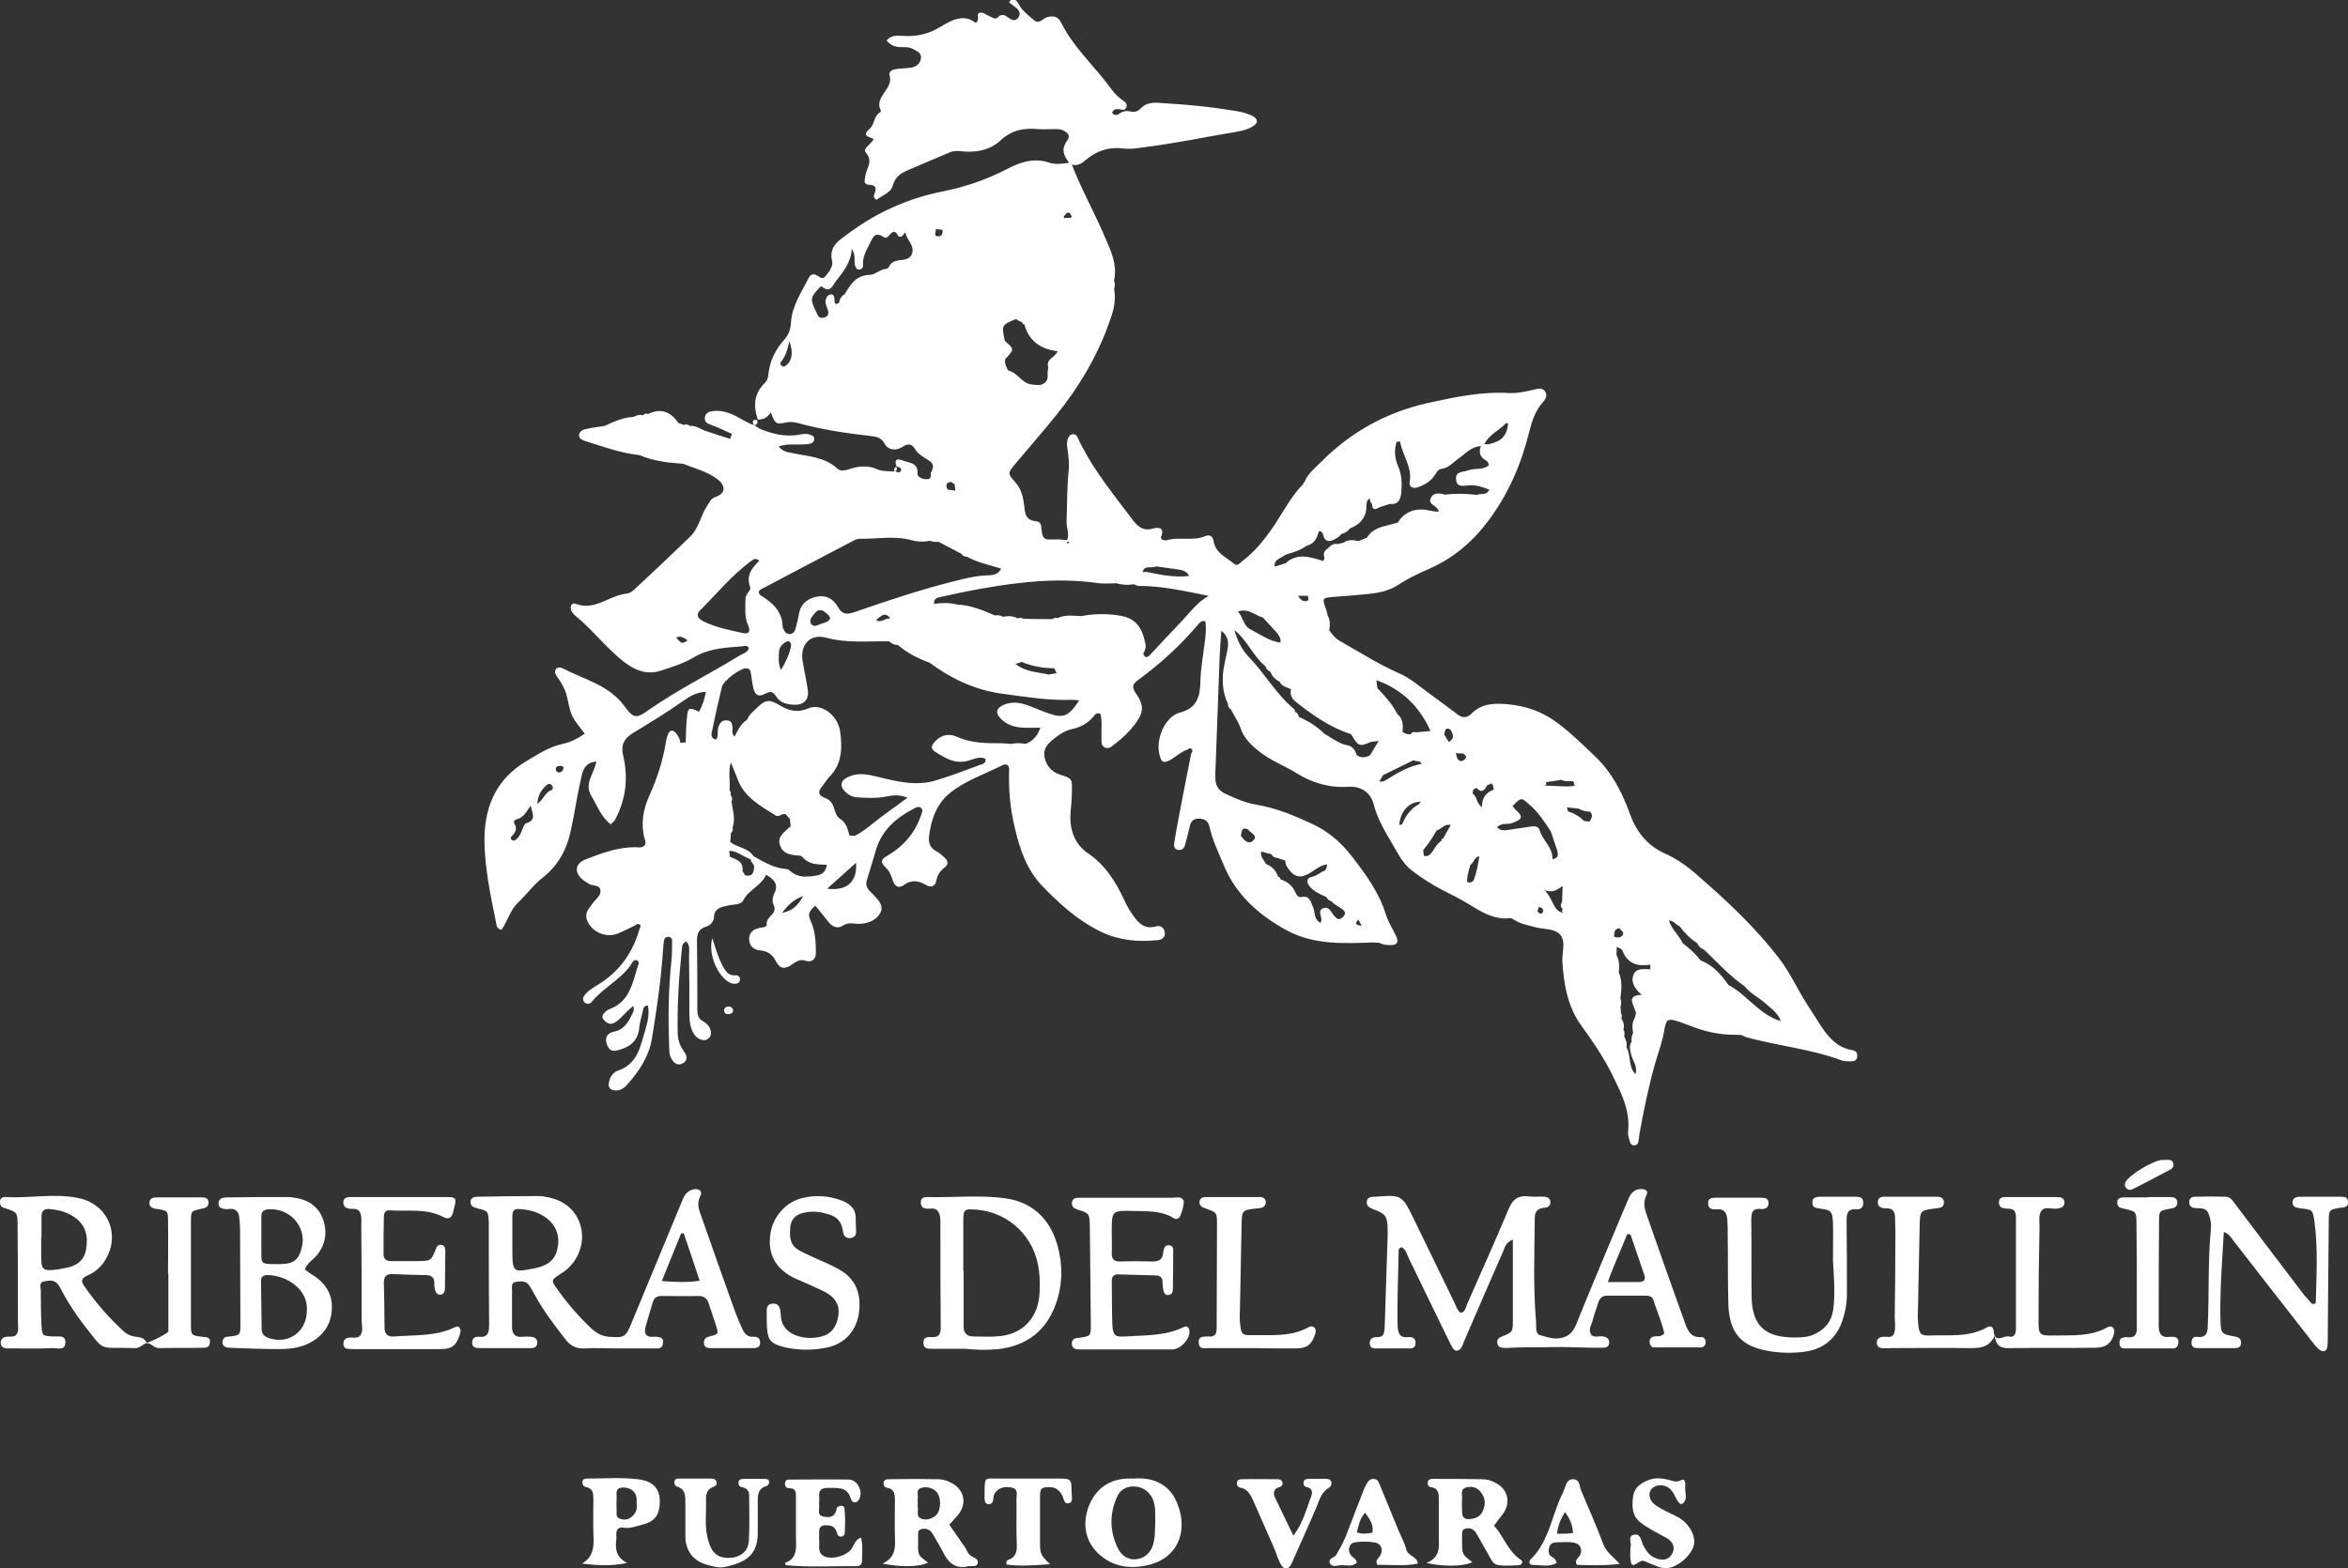 <svg xmlns="http://www.w3.org/2000/svg" xmlns:xlink="http://www.w3.org/1999/xlink" id="Capa_1" x="0px" y="0px" viewBox="0 0 707.1 472.4" style="enable-background:new 0 0 707.1 472.4;" xml:space="preserve"><rect x="0" y="0" width="707.1" height="472.4" fill="#333333" stroke="none"/><style type="text/css">	.st0{fill:#FFFFFF;}</style><g>	<path class="st0" d="M364.3,249.3c0.9,3.9,2.6,7.4,4.1,11c3.7,9.2,10.7,15.4,19.2,20c8.2,4.4,17.1,3.9,26,3.6  c0.6,0,1.2,0.1,1.8,0.1c1,0.6,2.2,0.7,3.4,0.7c2,0,2.5-0.9,1.6-2.8c-1-2.1-2.3-4.1-3-6.3c-2.1-6.8-6.2-12.4-10.5-17.9  c-3.2-4.1-7-7.3-11.7-9.5c-5.4-2.5-10.9-4.8-16.8-5.8c-3.3-0.5-6.4-1.9-9.4-3.3c-2.1-1-3-2.5-3-4.8c0-1.3,0-2.6,0.1-3.9  c0.4-10.9,0.8-21.7,1.2-32.6c0.1-2.4,0.3-4.8,0.5-7.8c2,1.6,2.1,3.2,2,4.7c-0.2,1.7-0.7,3.4-1,5.1c-0.9,4.2-0.9,8.3,1,12.2  c0,0.7,0.2,1.3,0.9,1.7c0.9,1.8,2.1,3.5,2.8,5.4c1,3.1,3.1,5.2,5.5,7.1c3.5,2.9,7.8,4.4,11.6,6.8c4.9,3,10,4.4,15.7,4  c3.4-0.2,6.4,1.7,7.3,5c1.2,4.8,3.7,8.8,6.1,12.9c1.6,2.8,3,5.5,5.7,7.5c2.8,2.1,5.7,4,8.8,5.6c2.7,1.4,5.4,2.7,8,4.3  c3.8,2.3,7.6,4.8,12.4,4.3c0.5-0.1,1.1,0.3,1.6,0.6c1.9,1.2,4.1,1.5,6.1,2.1c2.5,0.7,5.6,0.3,7.4,2.1c2,2.1,0.7,5.3,0.8,8  c0.4,6.9,1.5,13.6,5.6,19.4c3.5,4.8,6.9,9.8,9.5,15.1c2.6,5.3,5.4,10.6,4.7,16.9c-0.1,1,0.2,2,0.5,3c0.2,0.7,0.7,1.4,1.5,1.2  c0.9-0.1,1.1-0.8,1.2-1.6c0.1-0.6,0.1-1.2,0.2-1.7c1.3-7.1,2.7-14.2,4.7-21.2c0.9-3.2,2.1-6.3,2.7-9.6c0.7-4.2,1-4.3,5.2-2.9  c0.8,0.3,1.6,0.6,2.4,0.9c4.5,1.8,9.1,2.9,14,2.8c0.6,0,1.2,0.1,1.8,0.1c0.5,0.2,1,0.6,1.6,0.7c9.5,2.6,19.4,3.5,28.7,7  c0.7,0.2,1.4,0.2,2.2,0.2c1,0,2.1,0.1,2.3-1.4c0.1-1.2-0.4-1.8-1.7-2c-4-0.7-6.6-3.4-8.8-6.6c-1.5-2.3-3-4.7-4.5-7  c-2.9-4.5-5.1-9.5-8.3-13.7c-7.2-9.5-16-17.7-25-25.5c-2.8-2.5-5.9-4.7-9.4-6.3c-5.4-2.4-8.7-6.4-10.7-11.9  c-2.4-6.6-5.4-12.6-10.7-17.6c-3.6-3.4-7-6.8-11-9.8c-4.7-3.6-9.8-5.3-15.6-5.8c-4-0.3-7.5-0.1-10.5,2.9c-1.4,1.4-2.8,1.3-4.3,0.1  c-2.7-2-5.3-4-8.1-6c-3.1-2.2-5.9-4.8-9.4-6.3c-6.1-2.7-11.8-6.3-17.6-9.6c-1.5-0.8-2.4-2-3.4-3.3c0.2-1.5,0.4-3.1-0.5-4.5  c-0.1-0.6-0.2-1.1-0.4-1.7c-1.3-3.6-1.3-3.6,2.3-3.9c3.2-0.2,6.4-0.5,9.6-0.8c3.5-0.3,6.9-0.9,9.9-2.9c2.9-1.9,6.1-3.4,9.3-4.8  c7.2-3.2,13-8.1,17.7-14.4c6-8,9.9-17,12.3-26.7c0.8-3.2,1.8-6.4,4.1-9c0.8-0.9,1.5-1.9,0.8-3.1c-0.7-1.3-2-1.1-3.1-0.8  c-2.6,0.6-5.1,1.2-7.7,1.1c-8.4-0.5-16.4,1.2-24.6,3c-12.4,2.8-23,8.6-32,17.6c-1.9,1.9-4.2,3.7-5.2,6.3c-0.3,0-0.4,0.2-0.3,0.5  c-3.3,3.3-5.5,7.4-8,11.3c-2.9,4.4-6,8.6-10.2,11.8c-0.8,0.6-1.6,1.8-2.6,1c-2.3-2-5.6-3.2-6.2-6.8c-0.3-1.7-1.2-2.2-2.8-1.5  c-3.6,1.4-7.5,0.1-11.2,1.1c-0.7,0.2-2.2,0-1.8-1.1c1.2-3-1.3-2.7-2.4-2.4c-3,0.9-4.7-0.6-6.2-2.6c-5.4-7.2-11.1-14.1-15.3-22.2  c-0.5-0.9-0.9-1.8-1.3-2.7c-0.3-0.6-0.7-0.9-1.3-0.9c-0.8,0-1.3,0.6-1.6,1.3c-0.4,1.1-0.3,2.3-0.1,3.4c0.3,2.2,0.6,4.3,0.3,6.5  c-0.5,4.9-0.4,9.9-0.6,14.8c-0.1,2,0.9,3.9,0.2,5.9c-1.4-0.1-2.7-0.3-4-0.2c-3.1,0.2-3.5-0.2-3.8-3.6c-0.1-1.4-0.7-1.8-1.8-1.9  c-2.6-0.3-3.1-1.9-3.3-4.2c-0.3-2.7-0.8-5.4-2.8-7.6c-2.3-2.6-2.2-2.7,0-5.4c4.2-5,8.5-9.9,12.6-15c6.5-8.1,11.8-16.9,15.4-26.7  c1.3-3.5,2.6-7.1,1.8-11c0.3-0.9,0.3-1.7,0-2.6c1.2-5.5-1.6-10.2-3.6-15c-2.9-6.6-6.4-12.9-9.1-19.9c2,0.5,3.2-0.6,4.4-1.6  c3.2-2.6,6.8-3.8,10.9-3.3c2,0.3,4.1,0,6.1-0.3c9.7-1.2,19.2-3.2,28.7-4.8c1.6-0.3,3.1-0.7,4.5-1.6c1.5-1,1.5-2.1-0.1-3  c-2.1-1.1-4.4-1.5-6.7-1.8c-6.6-1.1-13.3-1.7-19.9-2.1c-2.6-0.2-5.2-0.6-7.3,1.7c-0.7,0.7-1.8,1.1-2.8,0.8  c-1.4-0.3-2.4-0.2-3.6,0.7c-0.5,0.4-1.6,0.6-2.1-0.4c0.6-1.3,1.7-1.1,2.7-0.9c0.6,0.1,1.2,0.2,1.5-0.5c0.4-0.7,0.2-1.4-0.5-1.9  c-1.4-1-2.7-2.1-3.8-3.6c-4.9-6.8-11.4-12.5-15.2-20.1c-0.9-1.9-2.3-2.3-4.3-1.7c-1.3,0.4-2.3,2.2-3.9,0.9c-1.2-1-2.4-2-3.5-3.2  c-0.7-0.7-1-1.7-1.7-2.5c-0.5-0.6-1.3-1.4-2.3,0.3c0.7,0.6,1.5,1.2,2.3,1.8c1,0.9,1.2,2,0.3,3c-0.9,1-1.9,0.5-2.7-0.1  c-1.1-0.8-2.1-1.5-3.4-0.1c-0.7,0.7-1.6-0.1-2.4-0.4c-1-0.4-1.9-1.4-3.2-1c-0.9,0.8,0.5,2-1,3c-3.7-3-7.6-0.6-10.6,1.2  c-3.8,2.3-7.4,3-11.5,2.7c-1.6-0.1-3.4-0.2-4.7,1.4c1.3,1.6,2.8,2,4.4,2c1.2,0,2.4-0.1,3.4,0.5c1.3,0.7,2.9,1.2,2.5,3.1  c-0.3,1.5-1.5,2.4-3.1,2.6c-1.4,0.2-2.9,0.2-4.3,0.4c-1,0.2-2.4,0.6-2,1.9c1.3,4.2-4.9,6.4-2.6,10.7c0,0.1-0.1,0.3-0.2,0.4  c-2,1.1-1.7,3.7-3.2,5c-2.7,2.3,0.1,2.4,1.2,3.1c-0.8,1.6-3.4,2.9-2.4,4c2.4,2.6,0.2,4.9-0.1,7c-0.3,1.9-0.6,2.7,1.5,2.8  c1.3,0.1,1.8,0.7,1.5,2c-0.2,0.7-1,1.6,0.3,2.5c1.7-1.3,4.4-2.1,5-4.4c0.8-2.9,2.8-3.8,5.1-4.8c4-1.7,8-3.4,12-5.1  c1.2-0.5,2.5-0.5,3.8-0.3c4.2,0.4,8.4-0.4,11.4-3.2c3.5-3.3,7.2-3.9,11.6-3.5c1.4,0.1,2.9,0,4.4,0c1,0,2-0.1,3,0.4  c1.3,0.7,2.3,1.5,1.2,3c-1.7,2.3-1.4,4.4,0.6,6.7c-2.3,0.4-4.3,0.6-6,0c-4.7-1.6-8.9-0.1-12.9,2c-6,3.1-12.4,5.3-18.9,6.6  c-10.7,2.1-20.2,6.4-28.8,12.8c-2.7,2-5.9,3.8-4.8,8.3c0.4,1.5-1,3.3-2.1,4.6c-1,1.2-2-0.3-3.1-0.6c-0.8-0.2-1.4,0.2-1.8,0.9  c-2.2,4.4-5.1,8.5-5.4,13.6c-0.1,2-0.7,3.6-2,5.1c-2.7,3-4.4,6.5-4.8,10.5c-0.1,1.1-0.4,2-1.2,2.7c-3,3-3.4,6.5-2.1,10.5  c0,0.1,0.1,0.3,0.1,0.4c1.6,0,2.9-0.5,3.9-2.2c1.5,3.7,1.5,3.7,5,3c1.2-0.2,2.3,0,3.4,0.3c7,1.9,14.2,3,21.4,3.8  c1.7,0.2,3.5,0.3,4.6,2.5c1,1.8,3.4,2.1,5.3,0.8c1.5-1,2.8-1,3.7,0.6c0.9,1.5,2.3,2.3,3.6,3.1c1.7,1,2.5,1.9,1.3,3.9  c-0.3,0.6,0.4,1.8-0.8,2.1c-1.4,0.3-3.3-0.5-3.3-1.5c0.3-3.6-2.6-3.3-4.5-4.1c-1.6-0.6-2.6-0.4-1.8,1.8c0,0,0,0,0,0  c0.6,0.2,1.3,0.3,1.4,1.1c0,0.2-0.3,0.7-0.9,0.7c-0.4-0.1-0.7-0.2-0.9-0.4c-0.3,0.1-0.6,0.2-1,0.1c-1.4-0.1-3,0-4.3-0.6  c-2.9-1.3-5.6-1-8.5-0.1c-1.3,0.4-2.6,0.8-3.7-0.2c-3.8-3.5-8.8-3.6-13.4-4.6c-1.4-0.3-2.8-0.3-4.2-2c2.6-0.9,4.6-0.5,6.7-0.6  c0.9-0.1,1.8,0,2.6-0.2c0.7-0.1,1.4-0.6,1.4-1.4c0.1-0.9-0.7-1.2-1.4-1.4c-1.2-0.4-2.3-0.1-3.4,0.1c-3.8,0.6-7.5-0.2-11-1.6  c-0.8-0.3-1.6-0.8-2.2-1.4c0,0,0,0,0,0c-0.3,0-0.6-0.1-0.9-0.2c-1.6-0.7-3.1-1.6-4.6-2.4c-2.1-1.1-4.3-1.8-6.7-1.6  c-1.2,0.1-2.4,0.4-2.7,1.8c-0.3,1.4,0.6,2,1.9,2.4c2.1,0.8,4.2,1.8,6.2,2.7l0,0c-0.2,0.5-0.3,1-0.5,1.5c-2.3-0.7-4.5-1.4-6.8-2.2  c-1.8-0.4-3.3-1.9-5.3-1.7c-0.6-0.5-1.2-0.5-1.9-0.3c-0.5-0.2-1-0.4-1.6-0.6c-2.3-3.3-5.2-4.6-9.1-2.7c-0.6-0.2-1.1-0.1-1.6,0.4  c-1-0.3-1.9,0-2.8,0.5c-3.1,0.1-5.9,1.4-8.7,2.7c-1.8,0.3-3.7,0.5-5.5,0.9c-1,0.2-2.1,0.7-2.2,1.8c-0.1,1.2,1,1.6,2,1.9  c5.3,1.7,10.6,3.6,16.2,4.2c4.2,1.8,8.6,2.3,13.1,2.6c3.5,1.4,7.2,2.3,10.3,4.6c2.6,2,2.6,4.3-0.5,5.4c-1.5,0.5-1.8,1.6-2.5,2.6  c-2,3-2.5,6.8-5.2,9.4c-5,4.8-10.1,9.7-15.2,14.4c-1.2,1.1-2.5,2.6-3.8,2.7c-5.3,0.5-9.6,5.3-15.4,3.1c-1.2-0.5-1.8,0.7-1.4,1.9  c0.2,0.6,0.8,1.3,1.3,1.7c5.4,4.4,9.6,10.2,15.2,14.3c3.2,2.4,6.7,3.5,10.6,2.2c3.3-1.1,6.7-2.1,9.7-3.9c4.6-2.8,9.6-3,14.6-3.4  c0.7,0,1.8-0.6,2.1,0.7c-0.6,1.3-2,1.6-3,2.2c-8.9,5.5-18.3,10.1-26.9,16.1c-3.9,2.8-4.7,2.9-7.5-0.9c-4.7-6.5-12.2-8.1-18.7-11.5  c-0.7-0.3-1.5-0.4-2,0.3c-0.5,0.7-0.2,1.4,0.2,2c1.3,1.8,2.4,3.6,3,5.7c0.6,2.1,0.8,4.4,1.7,6.3c0.9,1.9,2.4,3.5,3.8,5.4  c-2.1,1.5-4.4,2.6-6.7,3.1c-4.1,0.9-7.4,3.1-10.9,5.2c-8.8,5.2-12.4,13.2-12.6,22.9c-0.1,8.7,1.8,17.3,3.5,25.8  c0.1,0.7,0.2,1.8,1.6,2.1c1.9-2.6,2.6-6,5.1-8.3c2.5-2.4,4.6-5.3,7.3-7.4c4.7-3.7,7.3-8.5,8.5-14.2c0.2-1.1,0.5-2.3,0.7-3.4  c0.8-4.4,1.6-8.9,2.6-13.3c0.5-2.1,1.5-3.9,4.4-4.1c-0.7,3.7-3.7,6.6-1.6,10.2c1.8,3,3,6.5,5.9,8.7c0.4-0.4,0.7-0.6,0.9-0.8  c0.3-0.3,0.5-0.7,0.7-1.1c3-5.9,3.7-12.2,2.2-18.6c-0.8-3.3,0.1-5.3,3.1-7.1c5.1-3.1,10.2-6.2,15-9.6c1.8-1.3,4-2.6,6.8-2.7  c-0.5,2.4-1.1,4.3-2.1,6c-3-1.4-3.3-1.3-3.6,1.4c-0.3,2.6-0.3,5.2-0.4,7.8c-0.5,0.1-1.1,0.1-1.6,0.2c-0.1-1.1-0.6-2-1.2-2.8  c-1.1-1.4-2.1-1.2-2.7,0.6c-0.2,0.7-0.4,1.4-0.5,2.1c-0.9,5.6-2.7,11-5,16.1c-1.9,4.2-2.6,8.6-1.3,13.1c0.2,0.6,0.4,1.4-0.3,2  c-1,0.6-2,0.3-3,0.3c-5.2,0.1-10,1.9-14.6,3.7c-3.2,1.3-3.4,3.9-0.8,6.1c0.5,0.5,1.2,0.7,1.8,1.2c1.1,0.8,3.3,0.2,3.5,1.9  c0.3,1.7-1.4,2.7-2.3,4c-0.4,0.6-0.9,1.1-1.3,1.8c-0.7,1-0.8,2.2-0.4,3.3c1.3,3.5,5.7,5.5,9.3,4c1.7-0.7,3.4-1.6,5.1-2.4  c0.4-0.3,0.8-0.7,1.4-0.3c0.6,0.4,0.2,0.9,0,1.3c-2,7.1-6,12.8-12.3,16.7c-1.6,1-3.3,1.9-4.4,3.5c-0.4,0.6-0.5,1.4,0.2,2  c0.6,0.5,1.5,0.5,2-0.1c3.4-4.2,8.5-6.6,11.7-11c0.5-0.7,0.8-2,2.2-1.6c0.1,0.3,0.4,0.6,0.4,0.8c-1.9,5.3-2.3,11.5-8.9,13.9  c-0.5,0.2-1,0.6-1.4,1c-0.7,0.7-1,1.5-0.2,2.3c0.9,0.9,1.8,1.6,3.3,0.7c2.1-1.3,3.3-3.4,5.6-5c0,0.8,0.1,1.3,0,1.6  c-1.3,2.7-2.4,5.5-6,6.2c-2.2,0.5-2.7,2-2,3.9c0.8,2,1.7,2.2,4.2,1.4c3.2-1,5.2-3,5.5-6.5c0.2-1.6,0.6-3.1,1-4.7  c0.2-0.9,0.2-2,1.6-2c0.6,2.7-0.2,5.4-0.9,7.8c-1.4,4.7-2.3,9.9-8.1,11.8c-1.7,0.6-2.6,2.3-2.8,4.1c-0.1,0.8,0.4,1.5,1.1,1.7  c1.9,0.6,3.4-0.3,4.6-1.7c3.5-4,6.4-8.3,7.3-13.6c1.5-9,2.8-18.1,3.4-27.2c0.1-0.9,0.1-1.7,0.3-2.6c0.1-0.6,0.6-1,1.3-1  c0.6,0,1.1,0.5,1.1,1.1c0,2,0,4.1-0.2,6.1c-0.9,8.4-1,16.8-0.7,25.3c0.1,1.4-0.1,2.9,0.7,4.2c0.7,1.2,1.7,2.2,3.2,1.5  c1.8-0.8,1.6-2.3,0.6-3.6c-1.1-1.6-1.8-3.2-1.9-5.2c-0.2-8.4,0.3-16.8,1.2-25.2c0.1-1,0-2.3,1.4-2.8c1.2,1.3,0.8,2.8,0.8,4.2  c0.1,5.8,0.1,11.6,0.1,17.4c0,2.2,0.2,4.4,1.4,6.3c1.1,1.7,3.2,2.4,4.4,1.3c1.1-0.9,0.9-2.9-0.5-4.3c-0.3-0.3-0.7-0.6-1.1-0.8  c-1.5-0.8-1.8-2-1.8-3.6c0-7,0-14-0.1-20.9c0-2,0.6-3.4,2.6-4c1.4-0.4,2.4-1.5,2.5-2.8c0.1-2.8,2-3.1,4.1-3.6  c1.7-0.4,4-0.1,4.8-1.7c1.7-3.2,5.4-4.3,6.8-7.6c2.5,1.4,3.9,3,2.4,5.8c-0.5,1.1-0.6,2.3-0.1,3.4c1.3,2.6-2.4,3.4-2.1,5.7  c0.1,1-1.3,0.9-2.1,1.1c-1.9,0.4-3.2,1.3-3.2,3.5c0.1,2.1,1.4,3.1,3.4,3.3c2.2,0.2,3.6,1.2,4.7,3.3c1.2,2.3,2.7,2.5,5,0.8  c1.3-0.9,2.3-1.5,3.9-1c1.9,0.6,3.1-0.4,3.1-2.4c0-3.3-0.2-6.7-1.6-9.7c-1.1-2.3,0-3.1,1.4-4.5c1.4,1.7,2.7,3.2,3.9,4.8  c1.2,1.6,2.8,2.3,4.5,1.2c1.5-1,2.9-0.6,4.5-0.5c2.7,0,5.4-0.9,6.7-3.3c1.2-2.3-0.7-4-2.2-5.6c-0.4-0.4-0.8-0.8-1.2-1.2  c-0.8-1-1-2-0.6-3.2c1-3.2,1.9-6.4,2.9-9.6c1.9-5.6,6-9.1,11-11.7c0.7-0.4,1.6-1,2.4-0.3c0.8,0.7,0.1,1.6-0.1,2.4  c-1.8,5.1-5.1,9-9.8,11.8c-2.4,1.4-2.5,2-0.6,3.9c1.1,1.1,1.5,2.4,2,3.8c0.6,1.8,1.8,2.4,3.3,1.3c2.2-1.6,4.3-1.4,6.5-0.1  c1.6,1,3,0.6,3.3-1.3c0.3-1.7,1.2-2.9,2.5-3.9c1.2-0.9,1-2,0-2.9c-0.7-0.7-1.5-1.4-2.4-1.9c-2-1-2.6-2.7-2.3-4.7  c0.6-5.1,2.4-9.9,6.5-13.1c4.6-3.6,10.2-5.5,15.4-8.1c1.3-0.7,2.3-0.3,2.2,1.4c-0.2,5.8,0.3,11.5,1.7,17.3  c1.5,6.5,3.6,12.7,8.2,17.5c5.2,5.4,10.9,10.6,17.8,13.9c5.4,2.6,11.1,3.1,17,2.5c1.3-0.1,2.3-0.8,2.2-2.2  c-0.2-1.5-1.2-2.4-2.8-1.9c-3.3,0.9-5.2-1-6.8-3.4c-1-1.4-1.9-2.9-2.6-4.5c-2.6-5.6-5.7-10.6-11-14.2c-4.1-2.8-5.6-7.3-5.2-12.3  c0.2-2.2,0.4-4.3,0.4-6.5c0.1-3.7,0-3.7-3.7-4.9c-2.4-0.8-3.9-2.6-4.5-5c-0.6-2.5,0.8-4.2,2.6-5.6c1.7-1.4,3.5-2.6,5.7-3.1  c2.5-0.5,4.6-1.7,6.3-3.6c0.5-0.6,1-1.6,2.2-0.9c0.6,2.2,0.2,4.5,0.3,6.8c0.1,1.1-0.3,2.5,0.9,3.2c1.5,0.8,2.4-0.5,3.4-1.2  c2.1-1.6,4-3.4,5.6-5.5c2.8-3.6,3.1-5.8,0.5-9.5c-1.4-2-1-2.9,0.7-4.1c6.7-4.9,12.8-10.5,18.2-16.9c0.5-0.5,1-1.1,2-0.7  c0.3,2.1,0.1,4.2-0.2,6.4c-0.5,3.9-1.2,7.8-1.3,11.7c-0.1,4.6-1,8-6.3,9.4c-4.3,1.2-7.1,7.7-6.1,12.3c0.6,2.8,1.3,3.1,3.7,1.7  c1.6-1,3-2.3,4.8-2.9c0.4-0.3,0.8-0.7,1.3-0.1c0.4,0.5,0.1,0.9-0.2,1.4c-1,5.1-2,10.2-3,15.3c-0.7,3.8-1.5,7.7-2.1,11.6  c-0.1,0.8,0,1.8,1.1,2c1,0.2,1.8-0.3,2.1-1.2c0.5-1.7,0.9-3.4,1.3-5.1c0.4-1.6,0.6-3.1,2.9-3.1C363.3,246.6,364,247.8,364.3,249.3z   M158.4,248c-0.6,0.2-1,1.7-1.4,2.6c-0.4,1-0.9,1.8-1.7,2.4c-0.4,0.3-0.8,0.3-1.2,0c-0.4-0.3-0.4-0.8,0-1.1  c1.1-1.1,1.8-2.2,0.8-3.8c-0.3-0.5,0-1.2,0.7-1.3c2.1-0.5,3-2.4,4.2-4.1C160.3,244.9,161.7,247.1,158.4,248z M166.1,238  c-1.9,0.6-2.3,2.7-4.3,4.2c0.2-2.9,1.4-4.4,2.8-5.7c0.5-0.4,1.1-0.6,1.5,0C166.6,236.9,166.6,237.8,166.1,238z M169.7,231.4  c-0.1,0.7-0.6,1.3-1.4,1.3c-0.6-0.1-0.9-0.4-0.9-0.8c-0.1-1,0.6-1.2,1.4-1.2C169.3,230.7,169.8,231,169.7,231.4z M344.1,172.3  L344.1,172.3L344.1,172.3c0.6-2.3,2.8-0.9,4-1.7c2.1,0.3,4.3,0.6,6.4,0.9c1.5,0.2,2.9,0.5,3.6,2c-3.3,0.4-6.6,0-9.8-0.6  C346.9,172.6,345.6,172.2,344.1,172.3z M365.1,180.3c0,0.1,0.1,0.1,0.1,0.2C365.2,180.4,365.1,180.4,365.1,180.3z M364.6,179.9  c0.1,0,0.2,0.1,0.2,0.2C364.7,180,364.6,180,364.6,179.9z M363.7,179.6c0.3,0.1,0.5,0.2,0.8,0.3C364.3,179.8,364,179.7,363.7,179.6  L363.7,179.6z M377.5,253.1c-1.4,1.5-2.8,0.1-3.8-1.3c0.3-1.1,0-2.8,2.1-2C376.5,250.9,378.9,251.6,377.5,253.1z M404.6,276  c-0.8,0.9-1.6,1.3-2.5,0.2c-0.1-0.1-0.2-0.2-0.3-0.3c-0.9-1-1.5-3-3.3-2.3c-2.1,0.8,0.1,2.8-0.8,4.4c-2.1-1-1.6-3.2-2.3-4.8  c-0.7-1.5-0.9-3.5-3.4-3c-1.4,0.3-1.6-1-2.1-1.8c-0.9-1.8-2.4-2.9-4.3-3.5c0-0.5-0.2-0.7-0.7-0.8c-0.6-1.8-1.8-3.1-3.6-3.8  c-0.7-1.2-1.8-2.2-1.5-3.8c1,0.3,2,0.6,3.1,0.8c0.3,0.7,0.9,1.1,1.7,1.1c0.7-0.5,1.1-0.8,1.4-0.9c-0.3,0.1-0.8,0.4-1.4,0.9  c0.8,0.3,1.6,0.6,2.4,0.8c0.1,0.5,0.2,1.2,0.4,1.6c2.3,3.8,4.4,4.1,8,1.6c1.3-0.9,2.6-1.8,4.2-2c0.2,0.7-0.3,1.2-0.5,1.8  c-1.4,0.4-2.4,1.6-3.9,1.9c-2,0.4-1.7,1.7-0.8,2.9c1.3,1.6,3.2,2.4,5,3.2c0.3,0.7,0.9,1.1,1.6,1.3c0.8,1.1,2.1,1.5,3.1,2.3  C405.1,274.5,405.4,275.2,404.6,276z M409.1,277c0.3,0.7,0.7,1.3,1,2C409.4,278.6,407.3,278.8,409.1,277z M393.6,181  c-1.3,0.4-2-0.5-2.7-1.5c1,0,2,0,3,0C393.9,180.1,394.3,180.8,393.6,181z M388.8,207.6c-0.4,1.6,0.2,2.8,1.4,3.8  c5.1,4,10.3,7.7,16.5,9.7l0.2,0.1h0c2.2,3.7,2.5,3.8,5.9,2.3c-0.3-0.3-0.6-0.6-0.9-0.9c0.3,0.3,0.6,0.6,0.9,0.9  c0.8-0.1,1.6-0.2,2.4-0.3c0.5-0.4,0.9-0.6,1.2-0.6c-0.4,0-0.8,0.1-1.2,0.6c-0.9,1.4-1.7,2.8-2.6,4.3c0,0,0,0,0,0  c-1.4,0.8-2.8,0.9-4.1-0.1c-0.3-1.5-1.4-2.7-2.8-2.9c-2.6-0.5-4.5-2.2-6.8-3.4l0,0c-2.2-2.2-4.8-3.9-7.7-5.1  c-0.2-0.7-0.5-1.3-1.2-1.6c-0.1-0.3-0.1-0.7-0.3-0.8c-5.5-4.6-8.9-10.9-13.8-15.9c-2.1-2.2-3.3-5-4.2-7.9c3.9,3,5.6,7.8,9.4,10.9  c0.2,0.8,0.7,1.3,1.5,1.7c0.3,0,0.5,0,0.8,0c-0.2,0-0.5,0-0.8,0c0.5,1.4,1.5,2.3,2.8,3C386,206.8,387.5,207,388.8,207.6z M417,223  c-0.1-0.1-0.3-0.2-0.4-0.2C416.7,222.8,416.8,222.9,417,223z M414.1,227.6c-0.3,0-0.6,0-1,0C413.4,227.5,413.8,227.5,414.1,227.6z   M385.6,193.6c-3.4-0.5-6.1-2.5-9-4c-2.1-1-2.2-3.6-3.8-5.4c3.3-1.1,5.2,1.3,7.5,1.8c1.5,1.6,2.9,3.2,4.4,4.8  C385.3,191.6,385.8,192.5,385.6,193.6z M412.7,236c0.2,0,0.4-0.1,0.6-0.2C413.1,235.9,412.9,236,412.7,236z M413.9,235.7  c0.4-0.1,0.8-0.2,1.2-0.3c0.1,0,0.2,0,0.3,0c0.4-0.6,0.7-1.3,1.1-1.9v0c3.1-1.5,6.1-3,9.2-4.5v0c0.7,0.5,2,0,2.4,1.1  c-3.5,0.7-6.6,2.3-9.6,4.2c-1,0.6-1.8,1.4-3.1,1.1c-0.1,0-0.2,0-0.3,0C414.7,235.5,414.3,235.6,413.9,235.7z M427.4,242.2  L427.4,242.2c-2.6,1.4-4.1,3.6-5.2,6.2c-0.3,0-0.6,0-0.8,0.1c0.3-4.2,3-7,6.5-7l0,0C427.7,241.7,427.5,241.9,427.4,242.2z   M429.4,241.1c-0.1,0.1-0.2,0.1-0.3,0.2C429.2,241.2,429.3,241.2,429.4,241.1z M428.9,241.3c-0.1,0-0.2,0-0.3,0.1  C428.7,241.4,428.8,241.4,428.9,241.3z M421.2,255c0.1,0.2,0.2,0.4,0.3,0.6C421.4,255.5,421.3,255.2,421.2,255z M422.1,256.4  c1.1,1,2.8,1.4,5.4,1.4C425,257.8,423.2,257.4,422.1,256.4z M428.8,257.8L428.8,257.8c-0.1-0.6-0.1-1.1-0.2-1.7c0,0,0,0,0,0  c1.5-1.9,2.9-3.8,4-5.9c1.5-0.5,2.5-2.1,4.3-1.7c-0.8,1.4-1.5,2.7-2.3,4.1c-0.4,0.1-0.6,0.3-0.5,0.7c-1.4,0.8-2,2.3-2.9,3.5  C430.6,257.5,430,258.1,428.8,257.8z M443.9,264.9c-0.4,1-1.2,1.1-2.1,0.8c0-1.8,0.5-3.5,1-5.2c1.1-0.5,0.9-2.1,2.7-2.6  C445.1,260.5,444.7,262.7,443.9,264.9z M443.5,239.1c0-0.9,0.2-1.6,1.2-1.7c1.5,1.6,2.4,0.7,3.1-0.8c0,0,0,0,0,0v0  c0.5-0.2,0.9-0.4,1.4-0.6c0.5,0.5,0.6,1.2,0.6,1.9c-2.3,0.8-3.5,2.4-3.5,5.2C444.5,242,444.9,239.9,443.5,239.1z M480.1,243.6  c-0.4,0-0.8,0.2-1.3,0.9c1.1,1,0.5,2-0.1,3c0.2,0,0.4,0,0.5,0c0.2,0,0.4,0,0.5,0c0.2,0,0.4,0,0.5,0c-0.2,0-0.3,0-0.5,0  c-0.2,0-0.4,0-0.5,0s-0.4,0-0.5,0c-0.6-0.1-1.2-0.1-1.7-0.2c0,0,0,0,0,0c-1.3-1.4-3-2.3-4.8-2.9c-0.1-0.4-0.2-0.8-0.3-1.2  c-0.3-0.1-0.6-0.2-0.8-0.4c0.2,0.2,0.5,0.3,0.8,0.4c1.2,0.1,2.3,0.3,3.5,0.4c1.1,0.6,2.2,0.9,3.4,0.9  C479.2,243.9,479.7,243.6,480.1,243.6z M456.3,243.8c-0.3-0.3-0.5-0.7-0.8-1c2.7-2.7,2.6-2.6,5-0.5c2.7,2.3,4.6,5.2,6.5,8.1  c0.1-0.1,0.3-0.2,0.4-0.3c-0.1,0.1-0.2,0.2-0.4,0.3c0.6,1.9,1.3,3.7,1.9,5.6c0.4,1.3,0.5,2.6-1.4,2.8c0.2-3.6-3.1-5.7-3.9-8.9  c-0.3-1-1.6-1.1-2.7-0.9c-2,0.3-4,0.6-6,0.9c-1.4,0.2-2.8,0.6-4.1-0.7c1.5-1.5,3.2-0.7,4.7-1.3C458.6,246.7,458.8,246,456.3,243.8z   M468.2,248.9c-0.1,0.3-0.3,0.6-0.5,0.9C468,249.5,468.1,249.2,468.2,248.9z M470.8,242.6c0-0.1,0-0.1,0-0.2  C470.8,242.5,470.8,242.5,470.8,242.6z M473.7,235.3l0.1,0.3l0.3,0l0,0c-0.2,0.4-0.2,0.9,0.3,1.1c-3.1,0.5-6.1-0.1-9.2,0  c0.6-0.2,0.5-0.6,0.3-1.1c1.6-0.2,3.1-0.4,4.7-0.7C471.2,235.5,472.5,235.3,473.7,235.3z M463.5,236.5c0.3-0.2,0.7-0.4,1-0.5  C464.2,236.1,463.9,236.3,463.5,236.5z M464.6,274.8c-0.5,0.9-1.1,0.2-1.6-0.2c0.1-0.5,0.3-0.9,0.4-1.4  C464.2,273.4,465.1,273.8,464.6,274.8z M465.2,268.2c2.9,0.9,4-0.5,5.4-1.3c0.4-0.4,0.7-0.7,0.9-1.1c-0.2,0.3-0.5,0.7-0.9,1.1  c-0.1,1.6-0.1,3.3-0.2,4.9c-0.5,0.7-0.5,1.4,0.2,2c-0.2,0.4-0.3,0.8,0.1,1.2C467.6,274.3,467.9,271,465.2,268.2z M493.6,308.8  c0,0.1,0.1,0.2,0.1,0.3C493.7,309,493.7,308.9,493.6,308.8z M488.7,281.6c-0.6,1.1-1.7,0.8-2.6,0.6c0-1.2,0-2.4,1.6-2.6  C487.9,280.3,489.3,280.6,488.7,281.6z M492.5,323.6c-2.3-2.4-1.2-5.7-2.7-8.1c0.3-1.2-0.2-2.3-0.7-3.4c0.2-0.7,0.2-1.3-0.2-1.9  c0.3-1.2,0.1-2.3-0.6-3.3c-0.3-0.1-0.6-0.2-0.8-0.4c-0.1-0.1-0.2-0.1-0.2-0.2c-0.1-0.1-0.1-0.1-0.1-0.2c0,0.1,0,0.2,0.1,0.2  c0.1,0.1,0.1,0.1,0.2,0.2c0.2,0.1,0.5,0.3,0.8,0.4c0.2-0.7,0.1-1.3-0.2-1.9c0-0.6,0-1.1-0.1-1.7c0,0,0,0,0,0c0.3-0.8,0.3-1.7,0-2.5  c0.3-2.7,0.6-5.3-0.5-7.9c0.2-1.8,0.2-3.6-0.7-5.2c0-0.8,0.1-1.7,0.1-2.5c-0.6-0.5-0.9-1.1-1-1.8c0.1,0.7,0.4,1.3,1,1.8  c0.6,0.4,1.5,0.6,1.7,1.2c1.6,4,4.6,4.8,8.4,4.2c0,0.5,0,0.9,0,1.4c-1.9-0.1-4.2-0.4-5,1.5c-1,2.2,0.2,4.3,2.4,6.2  c-2.6,0-3.5,1-2.6,3c0.3,0.8,0.6,1.6,0.9,2.4c-0.1,0.5-0.3,1.1-0.4,1.6v0c-0.9,1.4-0.7,3-0.5,4.5c-0.4,0.8-0.6,1.6-0.4,2.5  c-1,1.5-0.4,3,0,4.6C492,320,493.2,321.5,492.5,323.6z M492.8,307.3c-0.1-0.1-0.1-0.2-0.2-0.3C492.7,307.1,492.8,307.2,492.8,307.3  z M520.5,296.7L520.5,296.7L520.5,296.7c-2.2-3.2-4.7-6-8.4-7.4c-1.5-2-3.3-3.6-5.3-5.1c-1.1-2.4-3.4-4.2-4.2-6.9  c1.4,0,2.1,1.3,3.2,1.7c1.5,2,3.2,3.8,5.3,5.1c0.4,1,1.1,1.6,2.1,2c0.7-0.1,1.4-0.2,2.1-0.2c-0.7,0-1.3,0.1-2.1,0.2  c3.9,3.7,7.5,7.7,11.9,10.8l0.2,0.1c1.7,2.2,4.2,3.4,6.3,5.2c1.8,1.6,3.8,2.9,4.7,5.4C529.8,305.7,526.2,299.7,520.5,296.7z   M440.7,227c1.2-0.8,1.2-1.5,0.9-2.3C441.9,225.5,441.9,226.2,440.7,227c0.4,0.5,1.3,0.8,0.5,1.6c-0.6,0.7-1.4,1-2.1,0.2  c-0.4-0.5-0.5-1.3-0.7-1.9C439.2,226.9,440,227,440.7,227z M435.8,219.5c0.6-0.1,1.1,0.3,1.3,0.8c0.7,1.3,0.7,2.4-0.8,3.2  c-0.5-0.8-1-1.5-1.4-2.3C435.3,220.6,434.9,219.7,435.8,219.5z M430.8,220.2c0.4,0.5,0.9,0.8,1.4,1  C431.7,221,431.2,220.7,430.8,220.2c-1.4,0.1-2.8,0.3-4.2,0.4c-0.1,0.4-0.2,0.8-0.4,1c-0.1,0.1-0.1,0.1-0.2,0.2  c0.1,0,0.1-0.1,0.2-0.2c0.2-0.2,0.3-0.6,0.4-1c-0.8-0.2-1.4-0.1-1.8,0.6c-0.9,0.1-1.7-0.2-2.4-0.7c0.1-2,0.2-4-1.6-5.4  c-1.5-3-3.7-5.4-6-7.8c-0.1-0.8-0.2-1.6-0.3-2.4C422.1,207.6,427.5,212.8,430.8,220.2z M448.4,133.8c-0.5,0.1-1,0-1.4,0  c0-0.1,0.1-0.1,0.1-0.2c1.5-2.8,4.5-4,6.5-6.2l0.3,0.2l0.3-0.2C453.8,131.3,452.3,132.9,448.4,133.8z M385,168.4  c0.8-0.5,1.6-0.9,2.4-1.4c2.2-0.6,4.3-1.3,6.1-2.6l0,0c2.4-0.5,3.1-2.4,3.7-4.4c0.8,0,1.1,0.4,1.3,1.2c0.5,2.1,1.9,2.1,3.5,1.2  c0.7-0.4,1.5-0.8,1.9-1.5c1.1-0.3,2-0.8,2.6-1.7c0.1-0.6,0.3-1.3,0.5-1.9c-0.2,0.6-0.4,1.3-0.5,1.9c3.1-1.2,5-3.3,5-6.8  c0-0.9,0.1-1.7,1-2.3c0,0.7,0.2,1.3,0.7,1.7c0,1.5,0.6,2,2,1.1c1.1-0.4,2.3-0.8,3.4-1.1c0.7-1.1,1.1-2.2,1.4-3.3  c0.2-0.8,0.3-1.6,0.3-2.5c0,0.8-0.1,1.6-0.3,2.5c-0.3,1.1-0.8,2.2-1.4,3.3c2.6,0.3,3.2-1.5,3.4-3.5c0.2-2.6,0.2-5.2-0.9-7.7  c-1.1-2.5-1.3-5-0.5-7.6c0.4,0.1,0.8,0.2,1-0.2c0,0,0,0,0,0c0.6,4.2,3.8,7.8,2.9,12.5c-0.2,1.3,1,2,2.4,1.5c2.1-0.7,4-1.8,5.2-3.7  c0.5-0.8,1-1.8,2.2-1.9c2-0.3,3.2-1.8,4.7-2.9c2.2-1.5,4-3.8,7-3.9c-0.1,0.2-0.2,0.5-0.3,0.8c-0.2,1.5,0.2,2.5,1.5,3.3  c0.5,0.3,1,0.6,1.2,1.6c-1.7,1.6-4.2,0.8-6.3,1.6c-1.5,0.6-3.9,0.2-3.6,2.7c0.2,2.6,2.4,1.9,4.1,1.8c2.1-0.1,3.9,0.5,5.9,1.3  c-0.8,1.9-2.6,1-3.7,1.6c0.1,0.5,0.2,0.9,0.6,1.1c-0.3-0.2-0.5-0.6-0.6-1.1c-3.2-0.4-6.4-0.5-9.6-0.1c-1.5-0.4-3.3-0.8-4.2,0.8  c-1.2,2,1.3,2.4,2,3.6c0.1,0.2,0.2,0.5,0.3,0.7c-1.1,0.1-2.2-0.2-3.3-0.4c-3.9-0.8-7.3,0.7-9,3.7c-1.2,0.3-2.5,0.7-3.7,1  c-2.3,0.5-4.4,1.5-5.7,3.6c-0.8,0.3-1.7,0.7-2.5,1c-0.5,0.7-0.9,1.1-1.3,1.4c-0.1,0.1-0.3,0.2-0.4,0.2c-0.1,0-0.3,0.1-0.5,0.1  c0.2,0,0.3,0,0.5-0.1c0.1,0,0.3-0.1,0.4-0.2c0.4-0.3,0.8-0.7,1.3-1.4c-1.5-0.3-3.1-0.6-4.5,0.5c-0.5,0.1-1.1,0.2-1.6,0.4  c-1.3-0.3-2.2,0.3-3,1.2l-0.1,0.1c0,0,0,0,0,0c-1.2,0.7-1.5,1.7-1,3c-0.1,0.3-0.3,0.6-0.4,0.8c-3.9-1.2-7.8-2.6-11.4,0.7  c-1.1,0.3-2.2,0.7-3.2,1c-0.3,0-0.5,0-0.8,0c0.3,0,0.5,0,0.8,0C383.7,169.7,384.1,168.9,385,168.4z M407.7,155.5  c-0.1,0.4-0.3,0.8-0.4,1.2C407.4,156.3,407.6,155.9,407.7,155.5z M420.2,143.4c0.1,0.5,0.2,1.1,0.2,1.6  C420.4,144.5,420.3,143.9,420.2,143.4z M382.8,170.8c-0.2,0-0.5-0.1-0.7-0.1C382.4,170.7,382.6,170.8,382.8,170.8z M317.5,201.3  c0.2,0.5,0.5,1,0.7,1.5c-0.8,0.1-1.6,0.3-2.4,0.4l0,0c-3.3-0.8-6.9-0.7-10-3.2c0.9-0.3,1.4-0.4,1.9-0.6c0-0.3,0-0.6-0.1-0.8  c0,0.2,0.1,0.5,0.1,0.8C310.8,200.7,314.1,201.3,317.5,201.3C317.5,201.3,317.5,201.3,317.5,201.3z M306.5,197.1  c0.2,0,0.3,0.1,0.4,0.2C306.8,197.3,306.7,197.2,306.5,197.1z M267.8,186.4c0,0.3-0.1,0.6-0.1,0.9  C267.7,187,267.8,186.7,267.8,186.4c-1.3-0.3-2.3,1.4-4,0.4c1.5-1.1,2.5-2.7,4.3-0.6l-0.2,0L267.8,186.4z M257.3,184.4  c-2.3,0.8-3.7,0.7-5-1.6c-1.4-2.5-3.7-3.7-6.6-3c-3,0.7-4.8,2.5-5.2,5.7c-0.2,1.3-0.6,2.5-0.9,3.8c-0.2,0.9-0.7,1.6-1.7,1.7  c-1.2,0.1-1.7-0.9-2.1-1.8c-0.1-0.1-0.1-0.3-0.1-0.4c-0.1-4.7-3.1-7.3-6.7-9.5c-0.2-0.1-0.3-0.5-0.5-0.7c0-0.9,0.7-1.1,1.3-1.4  c8.8-4.7,17.7-9.3,26.6-14c0.8-0.4,1.6-0.9,2.4-0.9c5.2,0.1,10.4-1,15.6,0.4c1.8,0.5,3.7,0.6,5.6,0.2c-0.1-0.1-0.1-0.3-0.2-0.4  c0.1,0.1,0.1,0.3,0.2,0.4c0.8,0.3,1.7,0.4,2.6,0.3c2.3,1.2,4.6,2.4,6.9,3.6c0.4,0.7,1,0.9,1.7,0.9c0.1-0.1,0.2-0.2,0.3-0.3  c-0.1,0.1-0.2,0.2-0.3,0.3c3.2,1.8,6.9,2.5,10.3,3.6c-1.2,2.4-3.7,1.9-5.7,2.1c-2.8,0.3-5.4,0.9-8.1,1.6  C277.6,177.5,267.4,180.9,257.3,184.4z M250,186.4c-0.7,1-1.6,1.2-2.4,1.4c-1,0.3-2.3,1.3-3.2,0.3c-1-1.3,0.2-2.4,1-3.4  c1-1.3,2.2-1.1,3.3-0.1C249.3,185.1,249.9,185.5,250,186.4z M238.2,194.7c-0.5,2.5-1.6,4.8-3,7.1c-0.9-1.8-0.7-3.7-0.6-5.5  c0.1-1.2,0.8-2.1,1.8-2.8c0.3-0.2,0.9-0.4,1.2-0.3C238.2,193.5,238.3,194.1,238.2,194.7z M307.8,97c0,0.5,0.3,0.7,0.7,0.7  c1.3,5,4.9,7.5,10,8.1c-0.8,2-3.7,2.4-2.8,4.8c-0.1,0.8-0.3,1.7-0.2,2.5c0.1,1.7-0.8,2.5-2.4,2.9c-0.8,0.9-1.7,1.5-2.6,1.9  c1-0.5,1.9-1.1,2.6-1.9c-3.9-0.2-3.8-0.2-7.3-3.3c-0.6-0.6-1.5-0.8-2.3-1.2c-0.5-1.1-1-2.1-0.8-3.3c-0.4-0.6-0.6-1.1-0.5-1.7  c0,0.6,0.1,1.1,0.5,1.7c2.8-3,2.8-3-0.1-5.5c-1-4.8-1-4.8,3.4-6.6C306.6,96.6,307.2,96.9,307.8,97z M322.5,65.4l0.1,0.2v0  c-0.7,0-1.5,0.1-2.2,0.1l0.1-0.2l-0.2-0.2c0.8-1.1,1.6-2.2,2.5,0L322.5,65.4z M282.5,71.2c-1.6-0.1-0.5-1.4-0.7-2.2  c0.7,0.1,1.3,0.1,2,0.2C284,70.2,283.7,71.2,282.5,71.2z M287.7,147.8c-0.8-0.1-1.5-0.2-2.3-0.3l0,0c-0.8-1.5-0.4-2.3,1.3-2.3  c0.1,0.4,0.3,0.5,0.7,0.5C287.6,146.4,287.6,147.1,287.7,147.8z M321.7,163.2c0.1,0,0.2,0.2,0.3,0.3c-0.2,0.1-0.4,0.2-0.5,0.2  c-0.1,0-0.2-0.2-0.3-0.3C321.3,163.3,321.5,163.2,321.7,163.2z M246.3,87.2c0.4-0.4,0.8-1.2,1.3-0.8c2.5,2,3.2-0.5,4.2-1.8  c2.2-2.8,4.5-5.6,4.7-9.6c1.3,1.7,0.6,3.4,1,5c0.2,0.6,0.5,1.2,1.1,1.2c0.8,0.1,1.4-0.6,1.3-1.3c-0.2-2.4,0.9-4.2,1.9-6.3  c1.2-2.4,1.7-3.9,4.5-2.1c0.5,0.3,1.1-0.1,1.5-0.6c0.9-1.1,1.7-1.7,2.6,0c0.1,0.2,0.4,0.4,0.6,0.4c1,0.3,1.5-1.9,1.7-1.1  c0.4,2,2.4,3.5,2.1,5.6c-0.2,1.7-1.5,2.3-3.1,2.5c-1.8,0.1-3.5,0.5-4.2,2.5l-0.3,0L267,81l0,0c-1.9,0-3.4,1.8-5.1,1.8  c-4.1,0.1-5.8,2.9-7.5,5.8c-1,0.6-1.6,1.5-1.7,2.6c-1.3,0.9-1.4-0.1-1.4-1c0-0.8-0.2-1.6-1.2-1.5c-0.8,0.1-1.2,0.8-1.4,1.5  c-0.3,1,0.2,2,0.5,2.9c0.5,1.3,0.3,2.3-1.2,2.6c-1.2,0.3-1.6-0.4-2.1-1.5C244,90.3,244,89.7,246.3,87.2z M235.2,109  c1.3-1.6,1.9-3.4,2.5-6.2c1.4,3.5,0.7,6.3-1.3,7.5c-0.4,0.2-0.8,0.2-1.1-0.2C235,109.8,234.9,109.4,235.2,109z M203.6,192.1  c1.4-0.8,2.4,0.1,3.5,0.8C205.4,194,205.4,194,203.6,192.1z M223.7,190.7c-4.1-0.9-8.2-1.7-12-3.6c-1.4-0.7-2.2-1.8-1-3.1  c5.2-5.2,9.9-11,15.9-15.3c0.5-0.3,1-0.6,2.1,0.2c-2.3,2.2-4.1,4.5-2.8,7.9c0.4,1.1-1.4,2.1-1.4,3.5c0,2.7-0.4,5.4,0.8,8.1  C226.1,190.3,225.5,191.1,223.7,190.7z M224.4,263.7L224.4,263.7c-0.3-0.4-0.5-0.9-0.8-1.3l0,0c0.4-2.9-1.9-3.5-3.8-4.3  c-0.1-0.6-0.1-1.2-0.2-1.8c2.2,0,3.9,1.5,5.8,2.3c0.2,0.1,0.5,0.2,0.7,0.3c-0.1,0.8,1.1,1.4,1,2.3C227,263,226.6,264.1,224.4,263.7  z M235.5,275c1.9-2.5,3.5-4,6.4-5.1C240.3,272.7,238.9,274.3,235.5,275z M245.5,263.8c-2.6,0.4-5.2,0.6-7.4-1.3  c-0.3-0.3-0.7-0.6-1.1-0.7c-3.8-0.2-6.9-2.1-10.1-3.9c0,0,0,0,0,0c-1.6-2.6-4.9-2.5-7-4.3c0.1-0.9,0.2-1.7,0.2-2.6  c-0.2-0.2-0.4-0.3-0.5-0.5c-0.1-0.1-0.1-0.2-0.2-0.3c0,0.1,0.1,0.2,0.2,0.3c0.1,0.2,0.3,0.3,0.5,0.5c0.6-0.5,0.7-1.1,0.5-1.8  c1-2.6,0-5.2-0.3-7.8c0.3-0.7,0.3-1.3-0.3-1.8c0.2-0.6,0-1.2-0.3-1.7c0.3-2.7-0.5-5.4,0.4-8.2c0.7,1.8,1.5,3.5,2.1,5.2  c2.1,5.4,6.9,7.9,11.3,10.7c0.6,0.4,1.4,0.2,2-0.3l0,0c0.3,0,0.7-0.1,1-0.1c0.5,0.5,0.9,1,1.4,1.5c0.1,0.8,0.1,1.5,0.2,2.3  c0,0.4,0.1,0.7,0.1,1.1c0-0.4,0-0.8-0.1-1.1c-0.1,0.1-0.3,0.1-0.4,0.2c-1.4,1.5-3.7,2.7-2.8,5.4c0.8,2.5,2.9,2.9,5.2,3.1  c0.6,0,1.3,0.1,1.6,0.5c1.9,2.3,4.6,2.2,7.3,2.3C248.7,263,247.1,263.6,245.5,263.8z M238.2,251.4c0-0.3,0-0.5,0-0.8  C238.2,250.9,238.2,251.2,238.2,251.4z M235.4,244.8c0,0.1,0,0.2,0.1,0.3C235.5,245,235.4,244.9,235.4,244.8z M235.5,245.2  C235.5,245.3,235.5,245.3,235.5,245.2C235.5,245.3,235.5,245.3,235.5,245.2z M249.1,267.7c3.4-3,6.1-5.5,8.7-7.8  C258.2,265.4,255.3,268.5,249.1,267.7z M315.2,214.7c-2.2-0.8-4.3-1.8-6.5-2.5c-2.3-0.7-4.6-0.8-6.8,0.3c-1.9,1-2.1,2.2-0.7,3.8  c1.9,2.1,4.4,2.8,7,2.9c1.5,0.1,3.1,0,5.1,0c-0.9,2.7-2.4,4.1-4.5,4.9c-1.4-0.3-2.9-0.3-4.3,0c-1-0.1-2-0.2-3-0.2  c-4.5,0-8.9,0-13.2-1.9c-2.8-1.3-5.3-0.4-7,1.7c-1,1.2-0.9,2,0.4,2.8c3.1,2,6.1,3.8,10.1,2.6c1.5-0.4,3.2-1.4,5-0.5  c0.2,1.5-1.1,1.6-1.9,1.9c-4.3,1.6-8.7,3.3-13.1,4.6c-5.9,1.8-11.8,0.3-17.5-1.1c-2.9-0.7-5.7-1.3-8.5-0.1c-3,1.2-3.1,3.2-0.6,5.2  c0.9,0.7,2,1.1,3.2,1.1c2.9,0.2,5.8,0.3,8.7-0.3c2-0.4,3.9-0.5,6.2,0.4c-2.6,1.9-5.2,3.8-7.8,5.7c-2.7,2-5.1,4.3-8.1,5.8  c-0.5,0-1.1-0.1-1.6-0.1c-0.5-1.9-0.9-3.9-2.9-5.1c-1-0.6-1.3-1.9-1.7-3c-0.4-1.5-1.2-2.7-2.7-3.2c-2.6-1-2-2.3-0.6-3.9  c0.6-0.8,1.1-1.7,1.8-2.4c3.9-3.9,4-8.8,3.3-13.8c-0.7-4.8-5.6-8.6-9.6-6.9c-3.3,1.4-5.8,0.7-8.5-0.9c-3.2-1.9-4.4-1.8-6.9,0.7  c-1.1,1.1-2.4,2-3,3.6c-1.9,1.2-2.8,3.2-3.8,5.1c-0.9-0.9-0.6-1.8-0.6-2.6c-0.1-1.3-0.3-2.3-1.9-2.3c-1.4,0-2,0.9-2.4,2.1  c-0.3,1.2,0.1,2.5-0.6,3.7c-1.7-0.3-1.5-1.6-1.3-2.4c0.9-4.5,1.9-9,3-13.5c0.5-1.9,5.5-5.6,7.3-5.6c0.9,0,1.3,0.6,1.4,1.4  c0.3,1.6,0.4,3.2,0.8,4.7c0.6,2.1,1.5,2.6,3.5,1.6c1.7-0.9,2.4-0.7,3.4,0.9c1.3,2,3.6,2.4,5.8,2.4c2.5,0,4-1.6,3.7-4.2  c-0.4-3-1.1-6-1.6-9c-0.8-4.9,2.3-8.3,7.1-7c6.3,1.7,12.6,1,19,1.1l0,0c0.7,0.7,1.6,1.1,2.6,1.1c2.8,2.4,6.1,4.1,9.5,5.3  c6.6,4.9,13.8,8.3,22.1,9.4c6.9,0.9,13.8,2.1,20.8,1.8c0.7,0,1.4,0.1,2.2,0.2C321.7,216,320.2,216.5,315.2,214.7z M355.8,187.2  c-3.2,3.3-6.3,6.7-9.4,10c-0.8,0.9-1.6,1.2-2.1-0.3c0.6-1.1,1-2.2,0.5-3.5c-1-5-3.4-7.4-7.9-8c-3.8-0.6-7.6-0.5-11.3,0.2  c-2.4-0.1-4.8-0.5-7.1,0.6c-0.6-0.2-1.1,0-1.6,0.3c-2.9,0-5.8,0-8.7-0.1c-0.5-0.3-1.1-0.4-1.7-0.1c-1.4-0.8-2.9-0.8-4.4-0.5  c-0.8-0.4-1.6-0.6-2.5-0.4c-3.6-1.6-7.3-3.1-11.4-3.3c-2.3-0.6-4.6-0.5-6.9-0.2c-0.2-2,1.5-1.9,2.6-2.2c7.4-1.7,14.9-3.1,22.5-4  c8.2-1,16.4-1.2,24.6,0c1.7,0.2,3.4,0,5.2,0c-0.2-0.5-0.4-1-0.7-1.3c0.3,0.3,0.6,0.7,0.7,1.3c1.7,0.5,3.4,0.6,5.2,0.3  c0.5,0.2,1.1,0.5,1.6,0.5c7.1,0,14,1.6,21,3C360.4,181.5,358.3,184.6,355.8,187.2z"></path>	<path class="st0" d="M269.2,141.5c0.1,0.2,0.2,0.3,0.4,0.5c0.4-0.2,0.6-0.6,0.4-1.3c-0.1,0-0.1,0-0.2-0.1  C269.6,140.9,269.1,141.3,269.2,141.5z"></path>	<path class="st0" d="M228,126.5c-0.1,0-0.3,0-0.5,0c-0.9-0.1-1,0.9-0.4,1.5C227.9,128.1,228.3,127.5,228,126.5z"></path>	<path class="st0" d="M512.5,402.8c-3.8,0.3-4.5-2.7-5.4-5.2c-3.7-10.2-7.3-20.5-10.9-30.8c-0.8-2.2-1.6-4.3-0.4-6.7  c0.8-1.5-0.5-2-1.9-1.9c-2.5,0.2-3.2,2.2-4,4.1c-5.1,12.2-10.3,24.4-15.2,36.6c-1,2.4-2.2,3.7-4.8,4.2c-2.2,0.4-4.2-0.4-6.1-0.9  c-1.5-0.4-1.1-2.5-1.2-3.9c-0.9-10.4-0.5-20.9-0.4-31.4c0-2.3,1.2-3,3.2-3.1c0.9-0.1,1.6-0.8,1.5-1.8c-0.1-1.1-0.9-1.4-1.8-1.5  c-1.6-0.1-3.2,0.1-4.8-0.1c-3.3-0.4-4.9,1.1-6.1,4.1c-4,9.5-8.2,18.9-12.4,28.4c-0.4,1-0.5,2.3-1.9,2.6c-1.1-0.8-1.4-2.1-2-3.3  c-4.1-8.4-8.1-16.8-12.2-25.1c-3.5-7.2-3.6-7.2-11.5-6.6c-0.1,0-0.3,0-0.4,0c-1,0.1-2.1,0.1-2.2,1.6c-0.1,1.2,0.8,1.7,1.8,2.1  c4,1.5,4.4,2.1,4.5,6.3c0,0.6,0,1.2,0,1.7c-0.3,9.2-0.6,18.3-0.9,27.5c-0.1,1.7-0.1,3.2-2.5,3.1c-1.1,0-2,0.5-2,1.8  c0,1.7,1.3,1.6,2.5,1.6c2.9,0,5.8,0,8.7,0c1.1,0,2.5,0.2,2.6-1.5c0.1-1.6-1-2-2.2-1.9c-2.6,0.3-3.1-1.2-3.2-3.4  c-0.2-7.6,0.2-15.1,0.3-22.7c0-0.4,0.2-0.8,0.9-1c1.3,0.7,1.6,2.2,2.2,3.4c3.9,8,7.7,16,11.6,23.9c0.5,1,1,2.1,1.6,3.1  c0.7,1.1,1.7,1,2.5,0c0.4-0.6,0.6-1.3,0.9-2c3.9-9.1,7.8-18.1,11.8-27.2c0.5-1.1,0.6-2.5,2.9-3.5c0,8.5,0,16.3,0,24.1  c0,3.8,0,3.8-3.5,5.2c-0.8,0.3-1.2,0.8-1.2,1.6c0,1.1,0.6,1.6,1.6,1.7c0.7,0.1,1.5,0.1,2.2,0c4.3-0.2,8.7-0.1,13-0.2  c4.4-0.1,8.8,0.2,13.3,0.2c0.6,0,1.2,0,1.7,0c1.2,0,2-0.5,1.9-1.8c-0.1-1-0.8-1.4-1.7-1.6c-1.3-0.3-3.2,0.7-3.9-0.9  c-0.7-1.4,0.4-2.8,0.7-4.2c0.4-1.7,1.1-3.3,1.6-5c0.4-1.4,1.2-2.2,2.8-2.2c3.8,0,7.6,0,11.3,0c1,0,2.1,0.1,2.5,1.3  c1.1,3.4,2.6,6.7,3.3,10.1c-1.1,1.2-2.2,0.7-3.1,0.9c-1.1,0.2-1.4,1-1.3,1.9c0.1,0.8,0.6,1.4,1.4,1.4c4.6,0,9.3,0,13.9,0  c1,0,1.6-0.7,1.6-1.7C513.6,403.7,513.3,402.8,512.5,402.8z M493.6,386.2c-2.9,0-5.8,0-9.4,0c1.8-5.2,4-9.7,5.8-14.4  c0.3,0,0.7,0,1,0c1.4,4.1,2.8,8.2,4.2,12.3C495.6,385.4,495.2,386.2,493.6,386.2z"></path>	<path class="st0" d="M198.5,402.8c-0.6-0.1-1.2-0.2-1.7-0.1c-2.3,0.2-2.9-1-2.4-3c0.7-2.5,1.5-5,2.2-7.5c0.5-1.5,1.6-1.9,3.1-1.8  c3.5,0,7,0.1,10.5,0c1.7,0,2.7,0.6,3.2,2.2c0.7,2.2,1.5,4.4,2.2,6.6c0.8,2.6,0.9,2.7-2,3.4c-1.2,0.3-1.7,0.9-1.6,2.1  c0.1,1.1,0.9,1.4,1.8,1.4c4.4,0,8.7,0,13.1,0c1.2,0,2.1-0.4,2-1.7c0-1.3-0.9-1.8-2-1.7c-2,0.1-2.8-1.1-3.5-2.7  c-0.7-1.6-1.4-3.2-2-4.8c-3.5-9.7-6.9-19.4-10.3-29.1c-0.7-1.9-1.3-3.7-0.2-5.8c0.8-1.4-0.4-2.4-2.1-2c-2.2,0.5-2.9,2.2-3.6,4  c-5,12.1-10,24.1-15,36.2c-1.8,4.4-2.1,4.5-6.8,4.2c-2.2-0.2-3.8-1.1-5.4-2.6c-3.7-3.5-7-7.3-10-11.5c-2.2-3-2.1-3,1.2-5.1  c4.4-2.8,6.8-8,5.9-13.1c-0.9-5-4.5-8.6-9.9-9.7c-1-0.2-2-0.4-3-0.4c-6.1,0-12.2,0.1-18.3,0.2c-1.1,0-2.2,0.3-2.2,1.6  c0,1.2,0.9,1.6,2,1.9c3.3,0.8,3.3,0.8,3.5,4.1c0,0.4,0,0.9,0,1.3c0,9.9,0,19.8,0.1,29.6c0,2.4-0.3,4-3.2,3.7  c-1.1-0.1-1.9,0.5-1.9,1.8c0,1.4,1,1.6,2.1,1.6c3.9,0,7.8,0,11.8,0c1.3,0,2.6,0,3.9,0c1,0,1.7-0.4,1.8-1.5c0.1-1.2-0.7-1.8-1.9-1.9  c-0.9-0.1-1.7-0.1-2.6,0c-2.3,0.2-3.1-1-3.1-3.1c0-3.6,0-7.3,0-10.9c0-0.9-0.3-2.3,1-2.5c1.4-0.2,3-0.5,4,0.8c0.7,0.9,1.2,2,1.8,3  c2.7,4.9,6,9.3,9.4,13.6c1.5,1.9,3.2,2.7,5.6,2.6c3.3-0.2,6.7,0,10,0c3.2,0,6.4,0,9.6,0c0.9,0,1.7,0,2.6,0c0.8-0.1,1.4-0.5,1.4-1.4  C199.9,403.8,199.6,403,198.5,402.8z M205.1,371.6c0.3,0,0.5-0.1,0.8-0.1c1.6,4.6,3.1,9.2,4.8,14.3c-3.9,0.6-7.4,0.4-11.4,0.1  C201.4,380.8,203.2,376.2,205.1,371.6z M161.3,382c-6.9,1.4-7,1.4-7-5.7c0-1,0-2,0-3c0-2.3,0-4.6,0-7c0-1.4,0.4-2.2,2-2.1  c3.1,0.2,6,0.9,8.5,2.9c3,2.4,3.9,5.7,3,9.4C167,379.8,164.6,381.3,161.3,382z"></path>	<path class="st0" d="M61.1,402.7c-3.6-0.4-3.6-0.4-3.6-4.1c0-10.2,0-20.3,0-30.5c0-3.3,0-3.3,3.3-4c1.1-0.2,2-0.6,2-1.8  c0-1.4-1-1.6-2.1-1.6c-4.4,0-8.7,0-13.1,0c-1.2,0-2.5,0-2.6,1.6c-0.1,1.4,1.1,1.8,2.4,1.9c3.1,0.5,3.2,0.5,3.2,3.8  c0.1,5.2,0,10.5,0,15.7c0,0,0,0,0.1,0c0,4.9,0,9.9,0,14.8c0,0.9,0,1.7,0,2.6c-0.1,0.6-6.4,3.7-6.6,3.3c-0.8-1.7-2.3-1.5-3.7-1.8  c-1.2-0.2-2.2-0.7-3.1-1.5c-4.5-4.1-8.5-8.7-12-13.8c-1-1.4-0.7-2.3,0.9-3c1.9-0.8,3.5-2,4.8-3.7c5.7-7.7,2-17.8-7.4-19.7  c-7.2-1.5-14.5,0.1-21.7-0.3C0.8,360.5,0,360.9,0,362c0,1,0.3,1.6,1.3,1.9c3.9,1.2,4,1.3,4,5.3c0.1,9.7,0.1,19.5,0.1,29.2  c0,1.1,0.3,2.4-0.3,3.4c-0.7,1.2-2.1,0.7-3.2,0.9c-1,0.1-1.6,0.7-1.7,1.7c0,1.3,0.8,1.7,2,1.8c0.7,0,1.5,0,2.2,0  c3.8,0,7.6,0.1,11.3-0.1c1.5-0.1,4,1,4-1.8c0-2.3-2.3-1.6-3.8-1.7c-3.1-0.2-3.2-0.2-3.4-3.2c-0.2-3.5-0.2-7-0.2-10.5  c0-1-0.7-2.6,1-2.9c1.5-0.3,3.2-0.6,4.3,1.1c0.5,0.7,0.9,1.5,1.3,2.3c1.8,3.3,3.9,6.5,6.2,9.5c6.9,8.7,4,6.8,15.6,7.2  c1.7,0,2.6-1.6,3.7-1.5c1.2,0.1,2.1,1.6,3.7,1.5c4.2-0.1,8.4,0,12.6-0.1c1.2,0,2.5,0,2.5-1.6C63.5,402.9,62.3,402.8,61.1,402.7z   M19.5,382c-0.7,0.1-1.4,0.3-2.1,0.4c-4.6,0.6-5,0.2-5-4.3c0-1.7,0-3.5,0-5.2c0,0,0.1,0,0.1,0c0-2.2,0-4.3,0-6.5  c0-1.7,0.8-2.3,2.4-2.2c2.8,0.3,5.4,0.9,7.7,2.6c3.4,2.4,4,5.9,3.3,9.7C25.3,379.8,22.9,381.5,19.5,382z"></path>	<path class="st0" d="M634.7,399.8c-5.1,2.9-10.7,2.4-16.2,2.5c-4.4,0.1-4.6-0.2-4.6-4.7c0-9.3,0.1-18.6,0.3-27.9  c0-1.6-0.3-3.4,0.4-4.7c1-1.8,3.2-0.7,4.8-0.9c1.3-0.2,2.4-0.5,2.3-2c-0.1-1.3-1.2-1.5-2.2-1.5c-2.2,0-4.4,0-6.5,0  c-3,0-6.1,0-9.1,0c-0.9,0-1.8,0.2-1.9,1.3c-0.1,1.2,0.4,2,1.6,2.1c0.4,0.1,0.9,0.1,1.3,0.1c1.7,0,2.2,1,2.2,2.6  c0,11.2,0,22.4,0,33.5c0,1.5-0.5,2.9-2.1,2.4c-1.5-0.4-4.3,2.3-4.6-1.6c-0.1-1.4-1-1.8-2.1-1.1c-5.4,3-11.3,2.2-17,2.4  c-2.8,0.1-3.3-0.4-3.6-3.2c-0.2-1.6-0.2-3.2-0.1-4.8c0.2-8.3,0.3-16.6,0.5-24.8c0.1-4.9,0.1-4.9,5-5.5c1.3-0.1,2.4-0.4,2.3-1.9  c-0.1-1.6-1.5-1.6-2.6-1.6c-4.8,0-9.6,0-14.4,0c-1.3,0-2.9-0.2-2.9,1.7c0,1.5,1.3,1.8,2.5,1.8c2.2-0.1,2.7,1.2,2.7,3  c0,1.3,0.1,2.6,0.1,3.9c0,8.6-0.1,17.1-0.2,25.7c0,1.6,0.3,3.3-0.1,4.8c-0.6,2.2-2.7,0.9-4.1,1.4c-0.8,0.3-1.2,0.8-1.2,1.6  c0,1,0.5,1.6,1.5,1.7c1,0.1,2,0,3,0c7.7,0,15.4-0.1,23.1,0c3.1,0,6.1,0.1,7.9-3.7c0.4,3.2,2,3.8,4.5,3.7c8.6-0.1,17.1,0,25.7-0.1  c3.3,0,5.1-1.4,5.8-4.5C636.9,400.1,636,399.1,634.7,399.8z"></path>	<path class="st0" d="M707.1,361.9c-0.1-1.4-1.3-1.4-2.3-1.4c-3.9,0-7.8,0-11.8,0c-1.2,0-2.5,0.1-2.6,1.6c-0.1,1.5,1.1,1.7,2.4,1.9  c3.6,0.4,3.7,0.4,4.2,4c1.1,8.1,0.6,16.2,0.4,24.3c0,0.4-0.2,0.5-1.1,0.5c-0.6-0.7-1.6-1.7-2.5-2.8c-6.8-8.9-13.5-17.8-20.3-26.8  c-0.9-1.1-1.5-2.6-3.2-2.7c-3-0.1-6.1-0.1-9.2,0c-0.9,0-1.7,0.3-1.8,1.4c-0.1,1.2,0.5,1.9,1.7,2c1.5,0.2,3.3-0.3,4.1,1.7  c0.6,1.5,0.9,3.1,0.7,4.7c-0.9,9.4-0.5,18.9-0.9,28.3c-0.1,2.3,0.1,4.5-3.3,4.1c-1.3-0.1-1.7,0.9-1.6,2.1c0.1,1.1,1,1.3,1.9,1.3  c3.6,0,7.3,0,10.9,0c1.1,0,2.1-0.2,2.1-1.6c0-1.3-0.8-1.7-1.9-1.9c-4-0.7-4.2-0.9-4.3-4.8c-0.2-6.7,0.2-13.4,0.6-20  c0.1-2.1,0.3-4.2,0.4-6.7c1.8,0.7,2.3,1.9,3.1,2.9c7.8,10,15.5,20,23.3,29.9c0.7,0.9,1.4,1.9,2.3,2.6c1.2,1,2.3,0.6,2.5-0.9  c0.1-0.9,0.1-1.7,0.1-2.6c0.1-11.6,0.2-23.3,0.3-34.9c0-3.6,0-3.7,3.5-4.3C706.1,363.8,707.3,363.5,707.1,361.9z"></path>	<path class="st0" d="M317.9,393c2.2-6,2.2-12.3,0.4-18.4c-2.3-7.6-7.6-12.5-15.4-13.6c-7.8-1.1-15.7-0.2-23.5-0.4  c-1.1,0-2.1,0.2-2.1,1.6c0,1.2,0.6,1.8,1.8,1.9c1.2,0.1,2.7-0.5,3.5,1c0.7,1.2,0.6,2.5,0.6,3.8c0,10.3,0,20.6,0.1,30.9  c0,1.9-0.4,3.1-2.6,3c-1.3-0.1-2.8-0.1-2.6,1.9c0.2,2,1.8,1.5,3,1.6c3.2,0,6.4,0,9.6,0c3.3,0.4,6.7,0.4,10,0.1  C309.2,405.4,315,400.9,317.9,393z M293.2,402.6c-2.2,0-3.1-1.2-3-3.3c0-5.5,0-11,0-16.5c0,0,0,0-0.1,0c0-4.9,0-9.9,0-14.8  c0-3.7,0.2-3.9,4-3.6c9.9,0.8,17.7,8.4,18.8,18.5c0.3,2.4,0.3,4.9,0.1,7.4c-0.6,6.9-5.2,11.6-12,12.2  C298.4,402.8,295.8,402.6,293.2,402.6z"></path>	<path class="st0" d="M94.5,384.3c-0.9-0.5-1.7-1.1-2.7-1.9c0.7-1.9,2.2-2.7,3.3-3.9c3-3.4,3.6-7.4,2.1-11.4c-1.5-4-4.9-5.9-9.1-6.4  c-0.6-0.1-1.2-0.1-1.7-0.1c-5.8,0-11.6,0-17.4,0.1c-0.6,0-1.2,0-1.7,0.1c-1,0.2-1.5,0.8-1.5,1.8c0,0.8,0.5,1.3,1.3,1.5  c0.6,0.1,1.2,0.2,1.7,0.1c2.3-0.3,3.2,0.9,3.3,3c0.1,1.2,0.2,2.3,0.2,3.5c0,9.4,0.1,18.9,0.1,28.3c0,3.1,0,3.2-3.2,3.6  c-0.9,0.1-1.7,0-2.1,1.1c-0.4,1.3,0.3,2.3,2.1,2.3c4.9,0.2,9.9,0.4,14.8,0.4c2.9,0,5.8-0.3,8.5-1.5c4.3-2,7-5.2,7.4-10  C100.3,390.4,98.4,386.8,94.5,384.3z M78.7,372.1C78.7,372.1,78.7,372.1,78.7,372.1c0-1.9,0-3.8,0-5.7c0-1.4,0.7-2,2.1-2.1  c6.3-0.5,11.4,5,10.2,11c-0.9,4.2-2.5,5.5-6.8,5.5c-6.3,0-5.4,0.2-5.5-5.3C78.7,374.4,78.7,373.3,78.7,372.1z M92.4,395  c-0.1,6.4-5.9,10.3-11.9,7.9c-1.1-0.5-1.6-1.2-1.7-2.3c-0.1-4.9-0.1-9.9-0.2-14.8c0-1,0.5-1.6,1.6-1.7C86.1,384,93,388.3,92.4,395z  "></path>	<path class="st0" d="M136.8,399.9c-5.7,2.7-11.9,2.2-18,2.7c-2,0.2-3-0.7-3-2.7c0-4.5-0.1-9-0.2-13.5c0-1.8,0.7-2.7,2.6-2.6  c3.3,0.1,6.7,0.3,10,0.3c1.8,0,2.7,0.8,2.6,2.6c0,0.4,0,0.9,0.1,1.3c0.2,1,0.5,2.1,1.8,2c1-0.1,1.3-1.1,1.3-2  c0-3.8,0.1-7.6,0.1-11.3c0-1-0.4-1.7-1.5-1.7c-0.9,0-1.1,0.7-1.4,1.4c-1.4,3.4-1.4,3.4-5.1,3.5c-2.8,0-5.5,0-8.3,0  c-1.3,0-2.3-0.5-2.3-2c0-3.8,0-7.6,0.1-11.3c0-1.1,0.4-2.1,1.7-2c5.5,0.4,11.1-0.7,16.2,2c1.7,0.9,2.4,0.2,2.9-1.2  c0.1-0.4,0.2-0.8,0.3-1.3c0.9-3.3,0.7-3.5-2.6-3.5c-4.5,0-9,0-13.5,0c0,0,0,0,0,0c-5.1,0-10.2,0-15.3,0c-0.9,0-1.8,0.3-1.9,1.4  c-0.1,1.2,0.5,1.9,1.7,2.1c1.1,0.2,2.4-0.3,3.2,0.9c0.7,1.2,0.5,2.5,0.5,3.8c0.1,9.6,0.1,19.2,0.1,28.8c0,1.6,0.6,3.3-0.4,4.7  c-0.9,1.1-2.5,0.4-3.7,0.7c-1,0.2-1.4,0.9-1.4,1.9c0.1,0.8,0.5,1.4,1.3,1.4c0.7,0.1,1.4,0.1,2.2,0.1c8.6,0,17.1,0,25.7,0  c3.5,0,4.8-1,5.9-4.5c0.2-0.6,0.3-1.1,0-1.7C138.2,399.3,137.5,399.6,136.8,399.9z"></path>	<path class="st0" d="M558.8,360.5c-3.5,0-7,0-10.5,0c-1.2,0-2.5,0.1-2.5,1.7c-0.1,1.6,1.1,1.7,2.4,1.9c3.2,0.4,3.6,0.8,3.8,4  c0.1,3.9,0,7.8,0,11.8c0.3,4.8,0.7,9.6,0.1,14.4c-0.5,3.9-2.6,6.3-6.1,7.8c-1.9,0.8-4,0.8-6,0.8c-8.6-0.1-12.3-3.7-12.5-12.1  c-0.1-7.7,0-15.4-0.1-23.1c0-2.1,0.1-3.8,2.9-3.5c1.2,0.1,2.4-0.4,2.3-1.9c-0.1-1.6-1.5-1.5-2.7-1.5c-4.4,0-8.7,0-13.1,0  c-1.2,0-2.5,0.1-2.4,1.7c0,1.6,1.2,1.9,2.4,1.8c2.6-0.3,3.3,1.2,3.4,3.4c0.1,1.3,0.1,2.6,0.1,3.9c0.1,7.1,0,14.2,0.2,21.4  c0.3,8.8,4.2,12.4,11.2,13.8c3.9,0.8,7.8,0.9,11.7,0.4c5.4-0.7,9.4-3.7,11.3-9c1-2.8,1.5-5.6,1.5-8.5c0-7.3,0-14.5-0.1-21.8  c0-2.1,0.1-3.8,2.9-3.6c1.1,0.1,2.1-0.5,2.1-1.7C561.3,360.7,560,360.5,558.8,360.5z"></path>	<path class="st0" d="M356.4,399.8c-5.6,2.7-11.6,2.4-17.5,2.8c-3,0.2-3.7-0.3-3.9-3.2c-0.2-4.5-0.1-9-0.2-13.5c0-1.5,0.8-2.1,2.2-2  c3.6,0.1,7.3,0.2,10.9,0.3c1.4,0,2.2,0.6,2.2,2.1c0,0.9,0.1,1.7,0.3,2.6c0.2,0.8,0.7,1.3,1.5,1.2c0.8-0.1,1.3-0.7,1.3-1.5  c0.1-4.1,0.1-8.1,0.1-12.2c0-0.8-0.6-1.3-1.4-1.3c-0.6,0-1.1,0.3-1.3,0.9c-0.1,0.4-0.3,0.8-0.3,1.3c-0.1,2-1.2,2.7-3.1,2.7  c-3.3-0.1-6.7-0.1-10,0c-1.6,0-2.4-0.6-2.4-2.3c0.1-2.2,0-4.4,0-6.5c0-6.6,0-6.6,6.8-6.4c3.6,0.1,7.3-0.1,10.7,1.5  c0.9,0.4,1.6,1.4,2.7,0.6c0.7-0.6,1.8-4.5,1.4-5.3c-0.7-1.3-2-0.8-3.1-0.8c-4.5,0-9,0-13.5,0c0,0,0,0,0,0c-4.9,0-9.9,0-14.8,0  c-1.1,0-2.1,0.2-2.2,1.6c-0.1,1,0.6,1.6,1.5,1.9c3.8,1.2,3.8,1.2,3.9,5c0.1,9.9,0.2,19.8,0.3,29.6c0,3.6,0,3.6-3.6,4.1  c-1.1,0.1-2.1,0.3-2.1,1.6c-0.1,1.6,1,1.9,2.3,1.9c0.3,0,0.6,0,0.9,0c9,0,18,0,27,0c2.4,0,5.2-2.9,5.2-5.3  C358.2,399.7,357.3,399.3,356.4,399.8z"></path>	<path class="st0" d="M249.2,405.9c5.4-1.2,8.8-5.2,9.5-10.6c0.7-5.6-1-10.1-6-12.9c-2.6-1.5-5.5-2.6-8.3-3.9  c-1.4-0.7-2.9-1.3-4.3-2.2c-2.4-1.6-2.3-4.2-2.1-6.7c0.2-2.1,1.4-3.5,3.4-4.1c3-0.9,6-0.5,9,0.6c2.3,0.9,3.2,2.7,3.5,5.1  c0.2,1.3,1.2,2,2.5,1.7c1.3-0.3,1.5-1.3,1.4-2.3c0-1-0.1-2-0.1-3c0.2-3.1-1.3-4.8-4.1-5.9c-3.9-1.5-7.9-1.8-12-0.8  c-5,1.2-8.9,5.7-9.6,10.8c-0.8,5.9,1.3,10.1,6.6,13c1.8,0.9,3.7,1.6,5.6,2.5c1.8,0.9,3.8,1.6,5.4,2.7c2.4,1.6,3.4,3.9,2.8,6.8  c-0.5,3-2.1,5.2-5,5.9c-2.7,0.7-5.5,0.6-8.1-0.5c-2.3-1-3.8-2.7-4.1-5.2c-0.1-0.9-0.1-1.7-0.3-2.6c-0.3-1.1-1-1.7-2.2-1.6  c-1.3,0.1-1.8,0.8-1.8,2c0,1,0,2,0,3c0.1,5.9,0.6,6.9,5.6,8.2C240.8,406.8,245,406.8,249.2,405.9z"></path>	<path class="st0" d="M390.1,406.2c3.5,0,4.9-1.1,6-4.4c0.2-0.8,0.2-1.5-0.4-2c-0.5-0.4-1.1-0.3-1.6,0c-5.4,3-11.3,2.3-17,2.4  c-2.9,0.1-3.3-0.3-3.6-3.1c-0.2-1.4-0.2-2.9-0.1-4.3c0.2-8.6,0.3-17.1,0.5-25.7c0.1-4.6,0.1-4.6,4.8-5.1c0.3,0,0.6,0,0.9-0.1  c0.9-0.2,1.6-0.7,1.6-1.7c0-1-0.7-1.6-1.7-1.6c-5.5,0-11,0-16.5,0c-0.9,0-1.7,0.4-1.8,1.5c0,1,0.6,1.5,1.5,1.8  c3.7,1.3,3.8,1.3,3.8,4.7c0,10.4-0.1,20.9-0.1,31.3c0,1.7-0.3,2.9-2.4,2.7c-0.1,0-0.3,0-0.4,0c-1.4,0-2.8,0-2.6,2  c0.2,2,1.8,1.5,3,1.5c4.5,0,9,0,13.5,0C381.7,406.2,385.9,406.2,390.1,406.2z"></path>	<path class="st0" d="M458,469.9c-4-2.7-5.3-7.4-8.1-10.3c0.8-1.1,1.5-2,2.2-2.9c3.1-3.5,2.3-8.1-1.9-10.1c-1.1-0.6-2.5-1-3.7-1  c-4.9-0.1-9.9-0.1-14.8-0.1c-0.7,0-1.5,0-1.7,0.9c-0.2,0.8,0.1,1.5,1,1.6c2.4,0.4,2.3,2.2,2.3,4c0,3.5,0,7,0,10.5  c0,3.2,0.7,6.6-3.7,8.3c4.9,1.2,11.2,1.1,13.8-0.2c-3.1-2.4-3.1-2.4-3.1-6.3c0-0.4,0-0.9,0-1.3c0.1-0.9-0.3-2.2,1-2.5  c1.4-0.4,2.5,0.1,3.3,1.4c1.1,2,2.3,4,3.4,6c0.8,1.3,1.4,3.2,2.9,3.5c2.1,0.4,4.3,0.2,6.5,0.1C458.4,471.4,458.8,470.3,458,469.9z   M446.8,454.5c-0.7,2.2-2.1,2.9-4.1,3.1c-1.7,0.2-2.4-0.6-2.4-2.2c0-1.3-0.1-2.6,0-3.9c0.1-1.1-0.5-2.6,0.7-3.2  c1.5-0.7,3.3-0.5,4.5,0.7C446.9,450.5,447.6,452.2,446.8,454.5z"></path>	<path class="st0" d="M292.6,468.8c-1-0.5-1.3-1.5-1.8-2.4c-1.6-2.4-3.3-4.7-4.9-7.1c0.9-1,1.7-1.9,2.4-2.7c3.1-3.5,2.2-8-2-10  c-1.1-0.6-2.5-1-3.7-1c-4.9-0.1-9.9-0.1-14.8,0c-0.7,0-1.5,0-1.7,1c-0.1,0.8,0.2,1.4,1.1,1.6c2.4,0.4,2.3,2.3,2.3,4  c0,3.5-0.1,7,0,10.4c0.1,3.3,0.4,6.5-3.7,8.4c5.6,1.2,11.4,1,13.7-0.3c-3.1-2.2-3.1-2.2-3-6.3c0-0.4,0-0.9,0-1.3  c0.1-0.9-0.4-2.2,1.1-2.5c1.4-0.3,2.5,0.2,3.3,1.5c1,1.8,2.1,3.5,3,5.3c1.6,3.3,3.8,5.4,7.7,4.4c0.9-0.2,2.3,0.4,2.8-0.7  C294.8,469.6,293.4,469.3,292.6,468.8z M281.6,456.7c-1.2,0.9-2.7,1.3-4.1,0.8c-1.7-0.6-0.9-2.2-1.1-3.4c-0.1-0.4,0-0.9,0-1.3  c0-0.4-0.1-0.9,0-1.3c0.2-1.2-0.7-2.8,1.1-3.3c1.4-0.4,2.9-0.1,4.1,0.8C283.6,450.5,283.6,455.2,281.6,456.7z"></path>	<path class="st0" d="M654.3,402.7c-0.3,0-0.6,0-0.9,0c-2.6,0.4-3.3-1.1-3.3-3.3c0-1.2,0-2.3,0-3.5c0-9.3,0-18.6,0.1-27.9  c0-3.2,0-3.3,3.4-3.9c1.1-0.2,2.1-0.5,2.1-1.8c0-1.6-1.3-1.7-2.5-1.7c-2.2,0-4.4,0-6.5,0c0,0,0,0.1,0,0.1c-2.3,0-4.6,0-7,0  c-1.1,0-2.1,0.2-2.1,1.6c0,1.3,0.9,1.6,2,1.8c3.7,0.8,3.8,0.8,3.8,4.7c0.1,7.3,0.1,14.5,0.1,21.8c0,2.9,0,5.8,0,8.7  c0.1,2.1-0.1,3.9-3,3.5c-0.3,0-0.6,0-0.9,0.1c-1.1,0.1-1.4,0.9-1.3,1.8c0,1.1,0.6,1.5,1.6,1.5c4.8,0,9.6,0,14.4,0  c1,0,1.6-0.5,1.7-1.6C656.2,403.3,655.5,402.7,654.3,402.7z"></path>	<path class="st0" d="M341.6,445.4c-0.6,0-1.2,0-1.8,0c-5.7,0.1-9.8,3-11.9,8.3c-2.1,5.5-1,10.9,3.2,14.6c4,3.5,8.7,4.4,14,3.3  c9.6-1.9,12.6-10.2,9.7-18C352.8,447.7,348,444.9,341.6,445.4z M347.9,458.7c-0.1,2.3,0,4.5-0.7,6.8c-0.9,2.6-2.7,3.9-5,4.2  c-2.5,0.3-4.5-1.1-5.6-3.4c-2.5-5.2-2.5-10.6,0-15.8c1.8-3.6,7.4-3.6,9.8-0.2C348.3,452.9,347.8,455.8,347.9,458.7z"></path>	<path class="st0" d="M256,467.1c-1.7,1.7-5.4,2.7-7.6,1.8c-2.4-1-1.5-3.2-1.7-4.9c-0.1-0.7,0-1.5,0-2.2c-0.2-2,0.9-2.5,2.7-2.3  c1.6,0.1,2.3,0.9,2.7,2.4c0.1,0.6,0.5,1,1.2,1c0.7-0.1,1.1-0.5,1.1-1.1c0.1-2.5,0.2-4.9-0.1-7.4c-0.1-1-1.3-1-2.1-0.4  c-0.3,0.2-0.3,0.8-0.4,1.2c-0.7,2-2.4,2-4,1.6c-1.6-0.3-1.1-1.8-1.1-2.9c-0.1-1,0.1-2,0-3c-0.2-2.2,0.8-2.7,2.8-2.7  c2.7,0.1,5.6-0.5,6.7,3.2c0.3,1.1,1.4,1.7,2.3,0.6c1.7-2.2-0.1-6.2-2.8-6.3c-5.8-0.1-11.6,0-17.4,0c-0.8,0-1.9-0.1-1.9,1.2  c0,0.9,0.4,1.4,1.3,1.4c2.2,0,2,1.6,2,3.1c0,3.8,0,7.6,0,11.3c0,3.2,0.7,6.7-3.3,8.1c0.2,0.5,0.2,0.7,0.3,0.7  c7.1,0.7,14.2,0.2,21.3,0.3c1,0,1.6-0.6,1.6-1.6c0-2.2,0.3-4.5-0.3-7C257.3,463.8,257.2,465.9,256,467.1z"></path>	<path class="st0" d="M192.1,445.6c-5-0.6-10.1-0.2-15.2-0.2c-0.7,0-1.5,0.1-1.5,1.1c0,0.9,0.4,1.3,1.2,1.5c2.1,0.4,2.1,2.1,2.1,3.7  c0,3.3-0.1,6.7,0,10c0.1,3.4,0.5,7-3.4,9.3c4.7,0.6,9.1,0.8,13.6-0.2c-3.2-1.5-3.7-4-3.3-7c0.1-0.4,0-0.9,0-1.3  c-0.1-1.6,0.5-2.6,2.2-2.3c2.1,0.3,4-0.5,5.9-1c3.6-0.9,4.9-3,5-6.6C198.8,448.1,196.3,446.1,192.1,445.6z M190,457.1  c-1,0.8-2.2,0.8-3.3,0.4c-1.3-0.4-1-1.6-1-2.5c0-1.2-0.1-2.3,0-3.5c0.1-1.4-0.7-3.4,2-3.4c2.1,0,3.7,1.1,4,3.1c0.1,0.6,0,1.2,0,1.7  C192,454.6,191.5,456,190,457.1z"></path>	<path class="st0" d="M230.1,445.5c-2,0-4.1,0-6.1,0c-0.7,0-1.5,0.1-1.6,1c-0.1,0.8,0.3,1.4,1.1,1.5c1.3,0.3,2.1,1,2.1,2.4  c0,4.6,0.2,9.3-0.1,13.9c-0.2,3.2-2.8,5-6.1,5c-3.3,0-5-1.5-6-4.9c-1.4-4.3-0.6-8.6-0.8-12.9c0-1.4,0.4-2.9,2-3.5  c0.7-0.3,1.4-0.6,1.2-1.5c-0.2-1.1-1.2-1.1-2-1.1c-3,0-6.1,0-9.1,0c-0.7,0-1.5,0-1.6,1c-0.1,0.6,0.2,1.2,0.7,1.4  c2.6,0.7,2.6,2.8,2.6,4.8c0,1.7,0,3.5,0,5.2c0,1.7,0,3.5,0,5.2c0.1,4.2,2.4,7.2,6.3,8.3c3.9,1.1,4.5,1.2,8.4,0  c4.4-1.4,7.1-3.8,7.1-9.5c0-3.2,0-6.4,0-9.6c0-1.9,0.1-3.8,2.5-4.5c0.6-0.2,1-0.7,0.9-1.3C231.6,445.6,230.9,445.5,230.1,445.5z"></path>	<path class="st0" d="M504.9,456.8c-2.1-1-4.2-2-6.1-3.2c-2.2-1.4-2.6-3.8-1.4-5.1c1.4-1.5,4.2-1.5,5.8,0.3c0.8,0.8,1.2,2,1.8,3  c0.4,0.7,1.1,1.6,1.6,1.2c1.9-1.3,0.7-3.4,0.9-5.2c0.1-0.9,0-2.6-1.3-1.9c-1.6,0.9-2.7,0-4-0.2c-1.8-0.4-3.8-0.6-5.6,0.1  c-2.3,0.9-4.4,2.1-4.8,5.1c-0.4,3-0.3,5.8,2.3,7.8c2.4,1.8,5.2,3.2,7.8,4.6c2.1,1.2,2.6,3.1,1.7,4.7c-1.1,1.9-2.8,2.3-5.2,1.3  c-1.7-0.7-2.6-2.1-3.5-3.7c-0.7-1.3-0.7-3.7-2.8-3.3c-2.2,0.5-0.5,2.8-1.1,3.8c0,1.3-0.1,2.3,0,3.3c0.2,2.3,0.5,2.6,2.5,1.2  c1.2-0.8,1.8-0.3,2.7,0.1c1.9,0.7,3.7,1.8,5.8,1.7c3.5-0.3,7.7-4.2,8.2-7.4C510.5,462,508.2,458.4,504.9,456.8z"></path>	<path class="st0" d="M318.5,445.4c-5.8,0-11.6,0-17.4,0c-4.9,0-4.5-0.7-4.6,4.8c0,0.4,0,0.9,0,1.3c0.1,0.7,0.1,1.5,1.1,1.6  c0.9,0.1,1.3-0.4,1.5-1.2c0.1-0.6,0-1.2,0.3-1.7c0.8-1.8,2.9-2.6,5.2-2.1c2.2,0.4,1.5,2.2,1.5,3.5c0.1,4.5-0.1,9,0.1,13.5  c0.1,2.2-0.2,4-2.6,4.8c-0.5,0.2-0.6,0.5-0.5,1.4c4.3,0.6,8.6,0.2,13.1-0.1c-3-3-3-3-3-7.2c0-4.4,0-8.7,0-13.1c0-2.7,0.4-2.9,3-2.9  c1.9,0,2.9,1.1,3.7,2.5c0.5,1,0.5,2.7,2,2.3c1.4-0.3,0.8-2,0.8-3.1C322.7,445.5,322.7,445.4,318.5,445.4z"></path>	<path class="st0" d="M400.9,446.3c-0.2-0.6-0.8-0.8-1.4-0.8c-1.7,0-3.5,0-5.2,0c-0.7,0-1.5,0-1.7,0.9c-0.2,0.8,0.1,1.4,1,1.6  c1.6,0.3,1.7,1.5,1.3,2.7c-1.5,3.8-2.4,8-5.4,11.9c-2-4.2-3.8-7.8-5.5-11.4c-0.7-1.5-0.5-2.8,1.5-3.3c0.5-0.1,0.9-0.8,0.7-1.4  c-0.2-0.6-0.7-0.9-1.3-0.9c-3.6,0-7.2-0.1-10.9,0c-0.8,0-1.5,0.2-1.5,1.2c0,0.8,0.4,1.3,1.3,1.4c1.9,0.4,2.7,2,3.5,3.6  c2.2,5,4.4,10,6.6,15c0.6,1.5,1,3,1.8,4.4c1.1,1.9,2.4,1.7,3.3-0.3c2.5-5.7,5.1-11.3,7.5-17c0.9-2.3,1.6-4.7,4-5.9  C400.9,447.5,401.1,446.9,400.9,446.3z"></path>	<path class="st0" d="M423.5,466.7c-0.5-1.9-1.5-3.7-2.3-5.6c-1.9-4.5-3.7-9.1-5.6-13.6c-0.4-0.9-0.6-2-2-2c-1.2,0-1.7,0.9-2.2,1.8  c-0.2,0.4-0.4,0.8-0.6,1.2c-1.9,4.8-3.7,9.7-5.6,14.5c-0.8,1.9-1.8,3.7-2.8,5.4c-0.5,0.9-2.5,0.9-1.9,2.5c0.6,1.3,2.1,0.7,3.2,0.6  c1.6-0.1,3.4,0.6,4.9-0.7c-0.1-1.2-1.1-1.5-1.6-2.1c-1.4-1.6-0.8-3.8,1.1-4.1c2-0.3,4.1-0.3,6.1,0.1c2.1,0.4,2.5,2.8,1,4.5  c-0.5,0.6-1,1.1-0.4,2.2c3.9-0.1,8.1,0.5,12.2-0.4C426.7,468.7,423.9,468.8,423.5,466.7z M413.3,461.7c-1.7,0.3-3.1,0.5-4.7-0.1  c0.6-2,0.8-4.1,2.5-5.9C412.5,457.6,413.7,459.2,413.3,461.7z"></path>	<path class="st0" d="M482.8,465.1c-2-5.4-4.4-10.7-6.6-16c-0.6-1.4-0.4-3.5-2.5-3.5c-2,0-2.1,2.1-2.8,3.4c-0.1,0.1,0,0.3-0.1,0.4  c-3.5,6.7-4.1,14.8-9.9,20.4c-0.6,0.6-0.3,1.6,0.5,1.6c2.5,0,5.1,0.8,7.4-0.6c-0.3-1-0.8-1.5-1.4-1.8c-1.3-0.7-1.1-2-0.8-3.1  c0.4-1.1,1.4-1.3,2.5-1.3c1.6,0,3.2-0.2,4.8,0.1c2.4,0.4,3,2.8,1.3,4.6c-0.5,0.6-0.9,1.1-0.3,2.1c3.9,0.1,8,0.3,12.9-0.3  C485.7,468.9,483.7,467.5,482.8,465.1z M471.7,462c-0.9,0-1.7,0-2.8,0c0.3-2.4,1-4.3,2.4-6.5c1.4,1.9,2.3,3.7,2.4,6.3  C472.8,461.9,472.2,462,471.7,462z"></path>	<path class="st0" d="M642.5,358.1c3.2-1.6,6.4-3.3,9.6-5c1.1-0.6,2.8-1.1,2.4-2.6c-0.4-1.7-2.2-0.9-3.2-1.1  c-2.6,0-10.1,4.5-11.2,6.7c-0.3,0.6-0.3,1.1,0.1,1.6C640.8,358.7,641.7,358.5,642.5,358.1z"></path>	<path class="st0" d="M222.8,295.4c0.3-1.1-0.5-1.7-1.4-1.6c-2.4,0.2-3.1-1.7-4-3.3c-1.3-2.5-2-5.2-2.9-7.9  c-1.3,4.8,1.5,11.4,5.3,13.4c0.3,0.1,0.5,0.3,0.8,0.3C221.5,296.4,222.5,296.4,222.8,295.4z"></path>	<path class="st0" d="M219.3,303.2c-0.8,0.1-1.3,0.5-1.2,1.4c0.1,0.7,0.5,0.9,1.2,0.9c0.7-0.1,1.4-0.2,1.5-1.1  C220.6,303.5,220.1,303.2,219.3,303.2z"></path></g></svg>